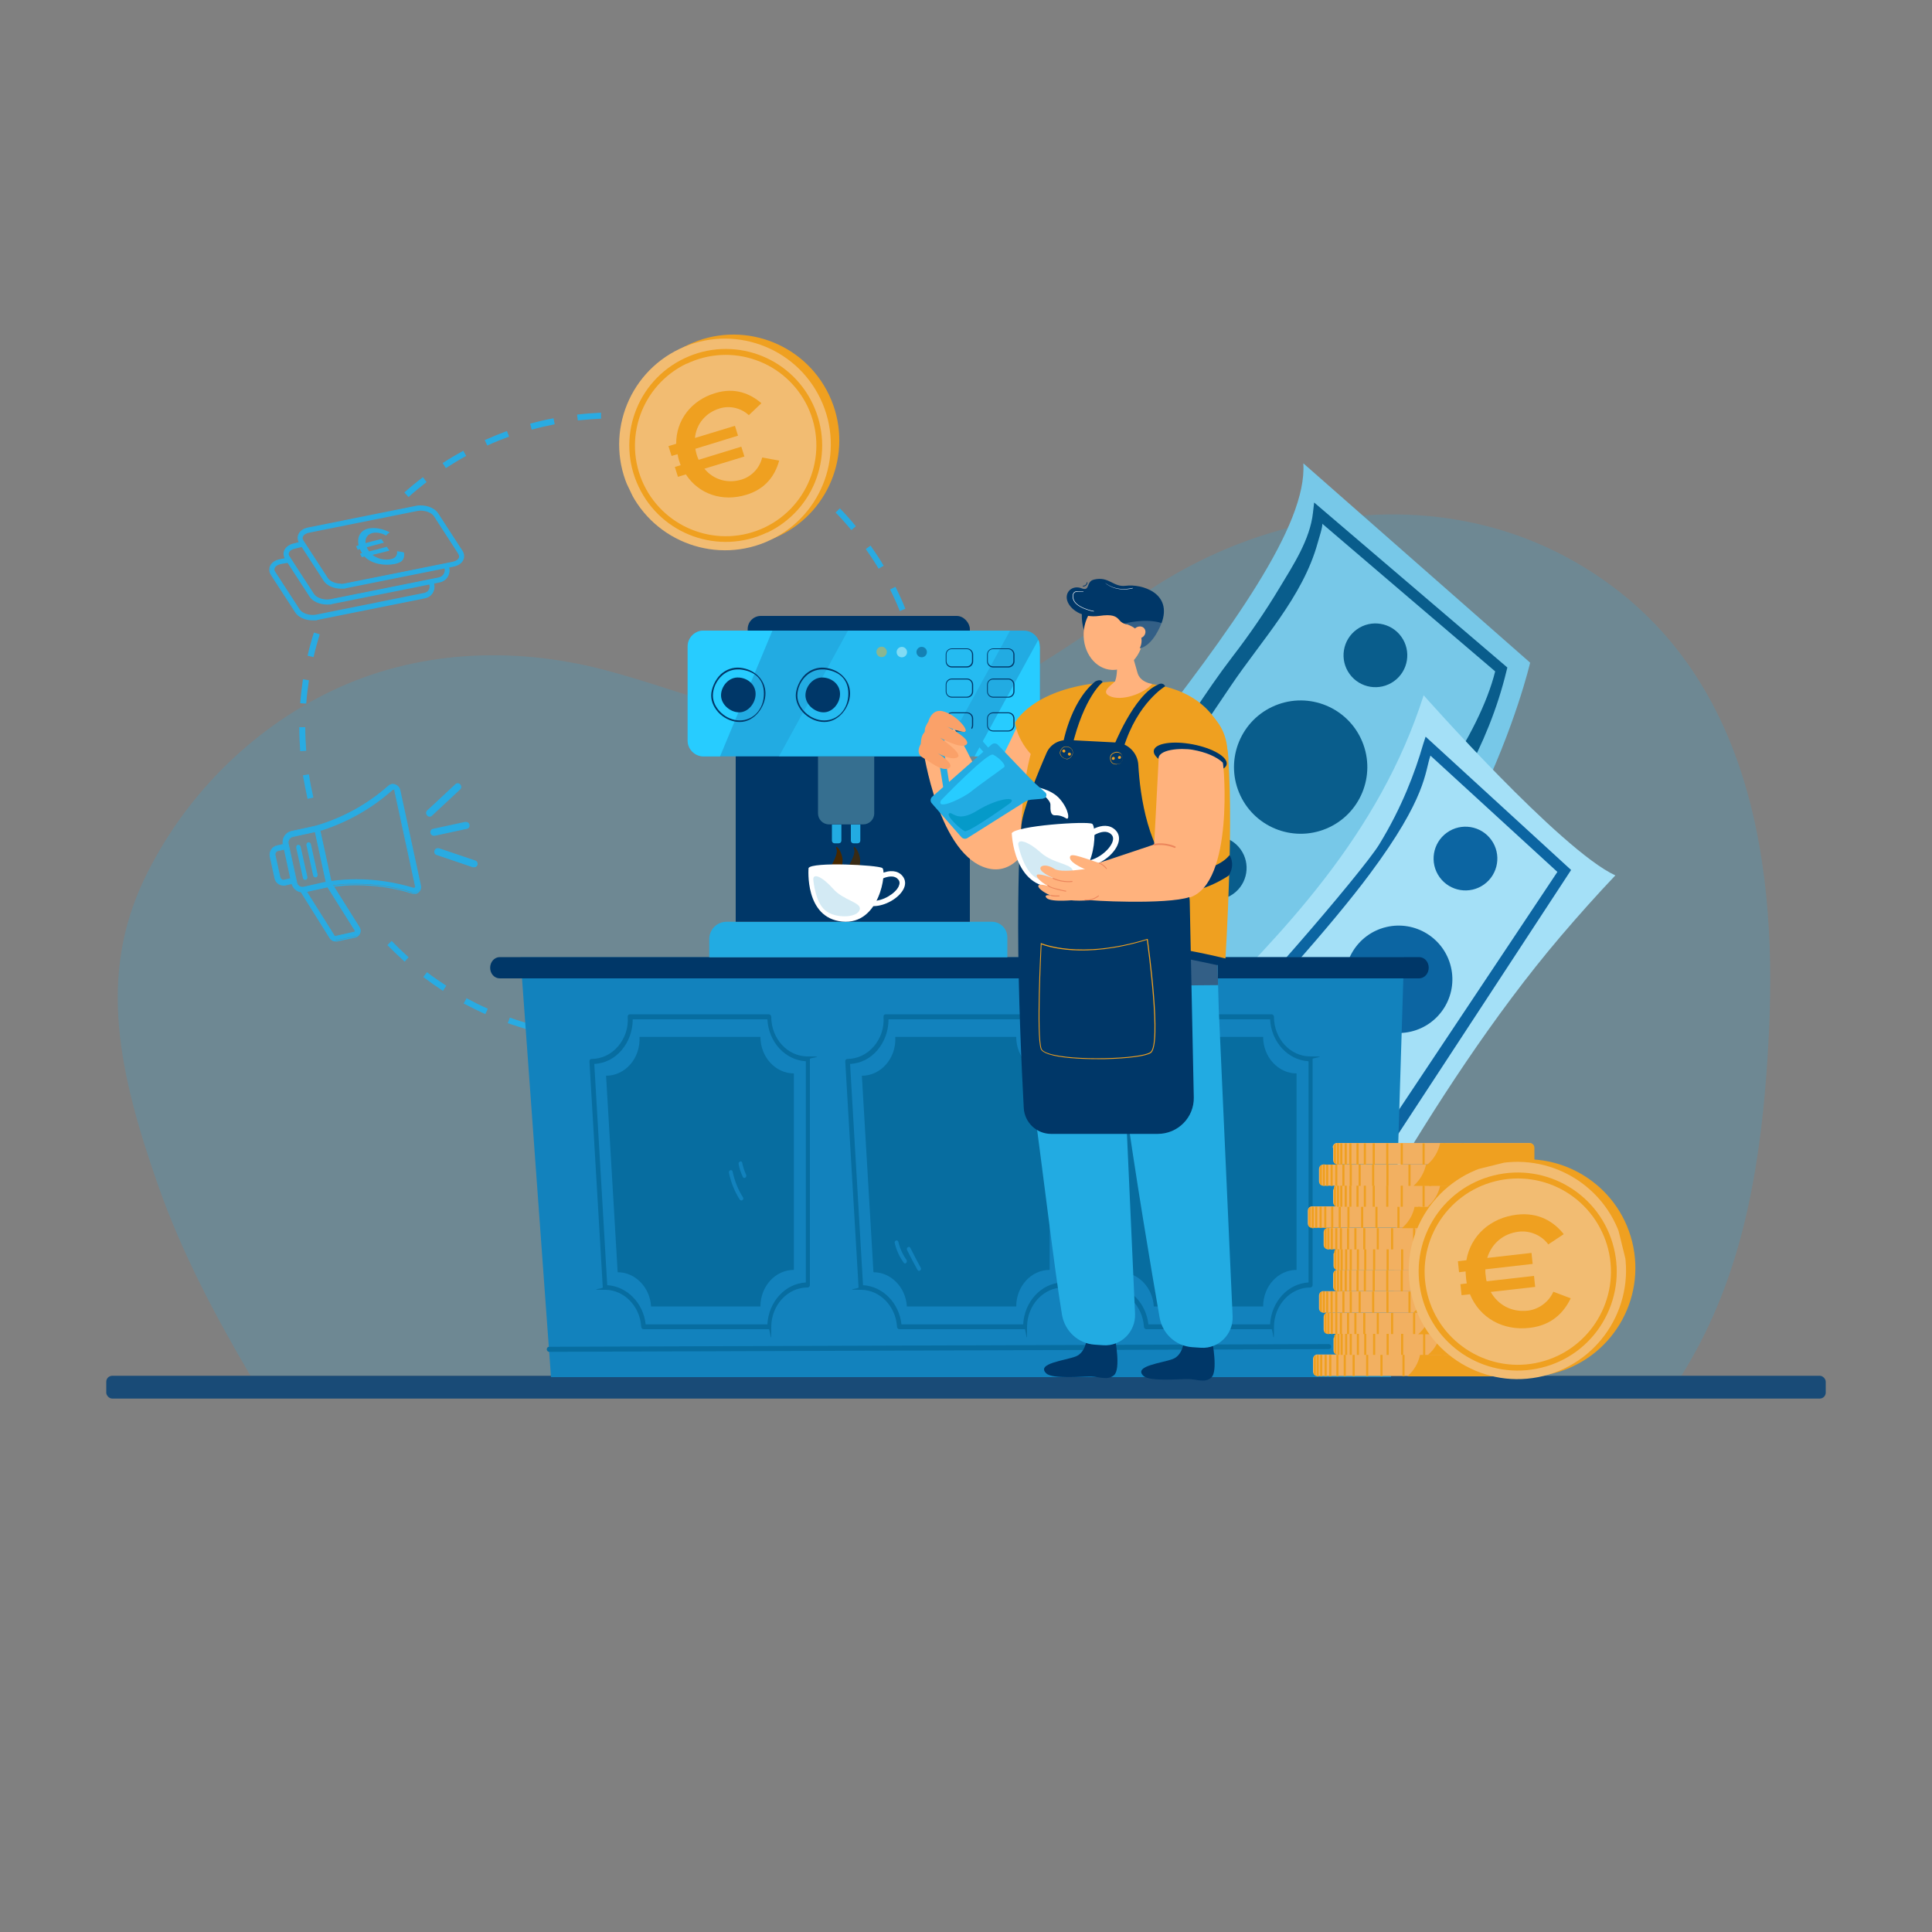<?xml version="1.0" encoding="UTF-8"?>
<svg xmlns="http://www.w3.org/2000/svg" xmlns:xlink="http://www.w3.org/1999/xlink" version="1.1" viewBox="0 0 1000 1000">
  <rect x="0" y="0" width="1000" height="1000" fill="#808080" stroke="none"/>
  <defs>
    <style>
      .cls-1 {
        fill: none;
      }

      .cls-2 {
        fill: #ffb27d;
      }

      .cls-3 {
        fill: #0c65a2;
      }

      .cls-4 {
        fill: url(#linear-gradient-2);
      }

      .cls-5 {
        fill: #003768;
      }

      .cls-6 {
        fill: #ec865c;
      }

      .cls-7 {
        fill: #194b77;
      }

      .cls-8 {
        fill: url(#linear-gradient);
      }

      .cls-9 {
        fill: #6e456f;
      }

      .cls-10 {
        fill: #472800;
      }

      .cls-11 {
        fill: #faa169;
      }

      .cls-12 {
        fill: #076da0;
      }

      .cls-13 {
        clip-path: url(#clippath-1);
      }

      .cls-14 {
        clip-path: url(#clippath-3);
      }

      .cls-15 {
        clip-path: url(#clippath-2);
      }

      .cls-16 {
        fill: #335f86;
      }

      .cls-17 {
        fill: #366f90;
      }

      .cls-18 {
        fill: #f2b061;
      }

      .cls-19 {
        fill: #fff;
      }

      .cls-20 {
        fill: #77c8e8;
      }

      .cls-21, .cls-22 {
        fill: #29abe2;
      }

      .cls-23 {
        opacity: .8;
      }

      .cls-24 {
        opacity: .5;
      }

      .cls-25 {
        opacity: .3;
      }

      .cls-26 {
        fill: #1282bd;
      }

      .cls-22 {
        opacity: .2;
      }

      .cls-27 {
        fill: #a4e0f7;
      }

      .cls-28 {
        fill: #22abe2;
      }

      .cls-29 {
        fill: #6bbada;
      }

      .cls-30 {
        fill: #27ccff;
      }

      .cls-31 {
        fill: #095d8c;
      }

      .cls-32 {
        fill: #daebe8;
      }

      .cls-33 {
        fill: #059ac9;
      }

      .cls-34 {
        clip-path: url(#clippath);
      }

      .cls-35 {
        fill: #efa020;
      }
    </style>
    <clipPath id="clippath">
      <path class="cls-1" d="M730.8,671.1c7.5,30.2,38,48.5,68.1,41.1,30.2-7.5,48.5-38,41.1-68.1-7.5-30.2-38-48.5-68.1-41.1h0c-30.2,7.5-48.5,38-41.1,68.1"/>
    </clipPath>
    <linearGradient id="linear-gradient" x1="-2758.7" y1="-108.7" x2="-2758.7" y2="-108.7" gradientTransform="translate(319556.6 -11920) scale(115.7 -115.7)" gradientUnits="userSpaceOnUse">
      <stop offset="0" stop-color="#edaa58"/>
      <stop offset="1" stop-color="#f7ce8c"/>
    </linearGradient>
    <clipPath id="clippath-1">
      <rect class="cls-1" x="732" y="604.2" width="107.3" height="109.3" transform="translate(-135.6 208.6) rotate(-13.9)"/>
    </clipPath>
    <clipPath id="clippath-2">
      <path class="cls-1" d="M325.8,253.6c13,27.3,45.7,38.9,73,25.9,27.3-13,38.9-45.7,25.9-73-13-27.3-45.7-38.9-73-25.9h0c-27.3,13-38.9,45.7-25.9,73"/>
    </clipPath>
    <linearGradient id="linear-gradient-2" x1="-2757.3" y1="-98.4" x2="-2757.3" y2="-98.4" gradientTransform="translate(319000.1 -11148.6) scale(115.7 -115.7)" xlink:href="#linear-gradient"/>
    <clipPath id="clippath-3">
      <rect class="cls-1" x="323.5" y="177.9" width="104.5" height="106.4" transform="translate(-62.9 184.2) rotate(-25.5)"/>
    </clipPath>
  </defs>
  <!-- Generator: Adobe Illustrator 28.7.1, SVG Export Plug-In . SVG Version: 1.2.0 Build 142)  -->
  <g>
    <g id="Layer_1">
      <g>
        <path class="cls-22" d="M870.3,712.1c29.2-47,41.8-100.9,45.4-179.9,4.1-90.8-12.2-187.8-96.1-238.8-72-43.8-162.4-31.6-229.5,15.3-43.7,30.5-90.4,65.8-145.8,67.9-46,1.7-88.7-18.8-132.4-30.1-46.5-12-96.1-9.9-139.8,10.9-42.5,20.2-77.5,55.7-97.7,98.2-23.4,49.5-13.3,99.1,7.6,158.4,12.3,34.8,29.1,66.5,47.6,98h740.8Z"/>
        <rect class="cls-7" x="55" y="712.1" width="890" height="11.8" rx="3.1" ry="3.1"/>
      </g>
      <path class="cls-21" d="M317.7,539c-2,0-4.1,0-6.1-.1v-3.1c4.2.2,8.3.1,12.3,0v3.1c-2,0-4.1.1-6.2.1ZM299.2,538c-4.1-.5-8.3-1.1-12.3-1.9l.6-3.1c4,.8,8,1.4,12.1,1.8l-.4,3.1ZM336.5,537.9l-.4-3.1c4-.5,8.1-1.1,12.1-1.9l.6,3.1c-4.1.8-8.2,1.4-12.3,1.9ZM274.7,533.3c-4-1.1-8-2.4-11.9-3.7l1.1-2.9c3.8,1.4,7.8,2.6,11.7,3.7l-.8,3ZM360.9,533.2l-.8-3c3.9-1.1,7.8-2.3,11.7-3.7l1.1,2.9c-3.9,1.4-7.9,2.7-11.9,3.8ZM251.2,524.9c-3.8-1.7-7.5-3.6-11.2-5.5l1.5-2.7c3.6,1.9,7.3,3.8,11,5.4l-1.3,2.8ZM384.4,524.8l-1.3-2.8c3.7-1.7,7.4-3.5,10.9-5.4l1.5,2.7c-3.6,2-7.4,3.8-11.2,5.5ZM229.3,512.9c-3.5-2.3-6.9-4.7-10.2-7.2l1.9-2.5c3.2,2.5,6.6,4.8,10,7l-1.7,2.6ZM406.2,512.9l-1.7-2.6c3.4-2.2,6.8-4.6,10-7l1.9,2.5c-3.3,2.5-6.7,4.9-10.2,7.2ZM209.5,497.8c-3.1-2.8-6.1-5.7-9-8.6l2.2-2.2c2.8,2.9,5.8,5.8,8.8,8.5l-2.1,2.3ZM426,497.8l-2.1-2.3c3-2.7,6-5.6,8.8-8.5l2.2,2.2c-2.9,3-5.9,5.9-9,8.6ZM443.3,479.8l-2.4-2c2.6-3.1,5.1-6.4,7.4-9.7l2.5,1.8c-2.4,3.4-4.9,6.7-7.6,9.9ZM457.7,459.4l-2.7-1.6c2.1-3.5,4.1-7.1,5.9-10.7l2.8,1.4c-1.8,3.7-3.8,7.4-6,11ZM468.7,437.1l-2.9-1.2c1.5-3.8,2.9-7.6,4.1-11.5l3,.9c-1.2,4-2.7,7.9-4.2,11.7ZM159.2,413.5c-.9-4-1.7-8.1-2.4-12.2l3.1-.5c.6,4,1.4,8.1,2.3,12l-3,.7ZM476.2,413.3l-3-.7c.9-3.9,1.7-8,2.3-12l3.1.5c-.6,4.1-1.4,8.2-2.4,12.2ZM155.4,388.9c-.3-4.1-.5-8.3-.5-12.5h3.1c0,4.1.2,8.2.5,12.2l-3.1.2ZM480,388.7l-3.1-.2c.3-4,.5-8.2.5-12.2v-.4h3.1v.4c0,4.1-.2,8.3-.5,12.5ZM158.5,364.2l-3.1-.2c.3-4.1.8-8.3,1.4-12.4l3.1.5c-.6,4-1.1,8.1-1.4,12.1ZM476.9,363.7c-.3-4-.8-8.1-1.4-12.1l3.1-.5c.6,4.1,1.1,8.3,1.4,12.4l-3.1.2ZM162.2,340.1l-3-.7c.9-4,2-8.1,3.3-12l3,.9c-1.2,3.9-2.3,7.8-3.2,11.8ZM473.1,339.5c-.9-4-2-7.9-3.3-11.8l3-.9c1.3,3.9,2.4,8,3.3,12l-3,.7ZM465.7,316.2c-1.5-3.8-3.2-7.5-5-11.1l2.8-1.4c1.8,3.7,3.6,7.5,5.1,11.4l-2.9,1.2ZM454.8,294.4c-2.1-3.5-4.3-6.9-6.7-10.2l2.5-1.8c2.4,3.4,4.7,6.9,6.8,10.4l-2.7,1.6ZM440.7,274.4c-2.6-3.1-5.3-6.2-8.2-9.1l2.2-2.2c2.9,3,5.7,6.1,8.3,9.3l-2.4,2ZM211.4,257.2l-2.1-2.3c3.1-2.8,6.3-5.4,9.6-7.9l1.9,2.5c-3.2,2.5-6.4,5.1-9.4,7.8ZM423.7,256.9c-3-2.7-6.2-5.3-9.4-7.8l1.9-2.5c3.3,2.5,6.5,5.2,9.6,7.9l-2.1,2.3ZM230.8,242.3l-1.7-2.6c3.5-2.3,7.1-4.4,10.7-6.4l1.5,2.7c-3.6,1.9-7.1,4.1-10.5,6.3ZM404.3,242.1c-3.4-2.2-7-4.3-10.5-6.2l1.5-2.7c3.6,2,7.2,4.1,10.7,6.4l-1.7,2.6ZM252.2,230.6l-1.3-2.8c3.8-1.7,7.7-3.3,11.5-4.7l1.1,2.9c-3.8,1.4-7.6,2.9-11.3,4.6ZM382.8,230.4c-3.7-1.7-7.5-3.2-11.4-4.6l1-2.9c3.9,1.4,7.8,3,11.6,4.6l-1.3,2.8ZM275.2,222.3l-.8-3c4-1.1,8.1-2.1,12.1-2.8l.6,3.1c-4,.8-8,1.7-11.9,2.8ZM359.8,222.2c-3.9-1.1-7.9-2-11.9-2.8l.6-3.1c4.1.8,8.2,1.7,12.1,2.8l-.8,3ZM299.1,217.7l-.4-3.1c4.1-.5,8.3-.8,12.4-1v3.1c-3.9.2-8,.5-12.1.9ZM335.8,217.6c-4-.5-8.1-.8-12.2-.9v-3.1c4.3.1,8.4.5,12.5.9l-.3,3.1Z"/>
      <g>
        <g>
          <path class="cls-20" d="M674.7,239.9l117.3,103.1s-30.5,131.3-129,194.9c0,0-77.2,16.1-100.1-22.6-17.6-29.7,15.7-114.1,25.4-126.6,49.6-63.5,88.3-116.9,86.3-148.8Z"/>
          <path class="cls-20" d="M777.1,346.5l-94.8-80.9s-6.5,37.8-29.2,65.2l35.3,149.5s69.6-54.4,88.7-133.8Z"/>
          <path class="cls-31" d="M561.7,451c12.1-17.6,24.3-35.2,36.4-52.8,13.3-19.3,25.6-39.8,39.9-58.4,8.7-11.3,16.8-23.1,24.2-35.4,7.1-11.8,15.9-25.1,17.4-39.1l.6-5.2,100,85.4-.4,1.6c-19.1,79.4-84.3,132.7-84.9,133.2l-51.3,51.8s-81.8-81.2-81.8-81.2ZM684.3,270.9c.8.7-2.1,9.2-2.3,10.2-7.7,27.9-29.2,50.5-45,74-14,20.8-28,41.5-42.7,61.8s-7.5,10.2-11.4,15.2c-1.1,1.5-9.9,14.4-11.2,14,0,0,67.4,78.9,67.4,78.9,13.3-11.9,118.3-111.2,134.8-177.5,0,0-89.7-76.5-89.7-76.6Z"/>
          <circle class="cls-31" cx="673.2" cy="397.1" r="34.5" transform="translate(-100.7 287.8) rotate(-22.5)"/>
          <circle class="cls-31" cx="712" cy="339.4" r="16.5" transform="translate(-64.1 480.4) rotate(-35.8)"/>
          <circle class="cls-31" cx="628.8" cy="449.5" r="16.5" transform="translate(-144.2 452.5) rotate(-35.8)"/>
        </g>
        <g>
          <path class="cls-27" d="M736.9,359.9s70.9,80.2,99.2,93.2c-9.4,9.9-18.8,20.4-28.1,31.3-35.3,41.4-66.5,90.3-89.4,129.1-11.5-48.9-139.1-45.8-99.5-85.6,44.6-44.9,94.7-95.6,117.8-168.1Z"/>
          <path class="cls-3" d="M614.3,549.9c25.9-22.9,91.1-99,99.5-112.7,11.9-19.4,18.7-37.7,22.8-51.9l1.3-4,75.3,69-96.4,147.2-102.5-47.6ZM740.4,391.1c-3,8.5-1.7,21.4-31.5,61.4-18.5,24.9-57.4,69.3-91.4,102.1l97,34.2,91.6-137.5-65.6-60.1Z"/>
          <circle class="cls-3" cx="758.5" cy="444.7" r="16.5" transform="translate(-116.8 527.4) rotate(-35.8)"/>
          <circle class="cls-3" cx="723.8" cy="507.1" r="27.8" transform="translate(-97.1 179.9) rotate(-13.3)"/>
        </g>
      </g>
      <g>
        <polygon class="cls-26" points="720 712.8 285.2 712.8 269.4 495.5 726.7 495.5 720 712.8"/>
        <path class="cls-5" d="M734.5,506.4h-475.8c-2.8,0-5-2.4-5-5.5h0c0-3,2.2-5.5,5-5.5h475.8c2.8,0,5,2.4,5,5.5h0c0,3-2.2,5.5-5,5.5Z"/>
        <g>
          <rect class="cls-5" x="387" y="318.8" width="115" height="14.3" rx="6.8" ry="6.8"/>
          <path class="cls-28" d="M376.2,477.1h137.1c4.5,0,8.1,3.6,8.1,8.1v10.3h-154.3v-9.4c0-5,4-9,9-9Z"/>
          <rect class="cls-5" x="380.8" y="346.1" width="121.2" height="131"/>
          <path class="cls-28" d="M538.2,334.6v48.7c0,4.5-3.7,8.2-8.2,8.2h-165.8c-4.5,0-8.2-3.7-8.2-8.2v-48.7c0-4.5,3.7-8.2,8.2-8.2h165.8c3.3,0,6.2,2,7.5,4.8.5,1,.7,2.2.7,3.4Z"/>
          <path class="cls-17" d="M423.3,391.5h29.2v29.5c0,3.2-2.6,5.7-5.7,5.7h-17.7c-3.2,0-5.7-2.6-5.7-5.7v-29.5h0Z"/>
          <path class="cls-28" d="M430.5,426.8h5v8.3c0,.8-.6,1.4-1.4,1.4h-2.1c-.8,0-1.4-.6-1.4-1.4v-8.3h0Z"/>
          <path class="cls-28" d="M440.3,426.8h5v8.3c0,.8-.6,1.4-1.4,1.4h-2.1c-.8,0-1.4-.6-1.4-1.4v-8.3h0Z"/>
          <g>
            <circle class="cls-35" cx="456.3" cy="337.4" r="2.7" transform="translate(-104.9 421.5) rotate(-45)"/>
            <circle class="cls-32" cx="466.6" cy="337.4" r="2.7" transform="translate(31.1 714) rotate(-76.7)"/>
            <circle class="cls-5" cx="476.9" cy="337.4" r="2.7" transform="translate(39 724) rotate(-76.7)"/>
          </g>
          <g>
            <path class="cls-28" d="M524,412.6c-.5,0-1-.3-1.3-.7l-6.5-11.2h-12.8c-.8,0-1.5-.7-1.5-1.5s.7-1.5,1.5-1.5h13.6c.5,0,1,.3,1.3.7l6.9,12c.4.7.2,1.6-.5,2-.2.1-.5.2-.7.2Z"/>
            <g>
              <path class="cls-5" d="M534.5,445.7l-15.9-38.9,5.8-3.2,22.7,36.5s.2,7.5-12.6,5.6Z"/>
              <path class="cls-9" d="M545.3,439.6c.1-.3-9-15.4-10.4-14.8-1.4.6,4,15.2,6,16.1,2,.9,3.8,0,4.4-1.4Z"/>
            </g>
          </g>
          <path class="cls-10" d="M428.5,451c.3-.6,5.6-8.4,4.5-11.4-1.1-3,2.2-.3,3,4.5.7,4.8-1.9,6.9-1.9,6.9h-5.6Z"/>
          <g class="cls-23">
            <path class="cls-10" d="M437.6,451c.3-.6,5.6-8.4,4.5-11.4-1.1-3,2.2-.3,3,4.5.7,4.8-1.9,6.9-1.9,6.9h-5.6Z"/>
          </g>
          <g>
            <path class="cls-19" d="M418.5,449.4s-2.2,25.7,17.4,27.6,23.1-26.1,20.8-27.7-36.4-3.3-38.2,0Z"/>
            <path class="cls-19" d="M452,469c-.1,0-.2,0-.3,0-.8,0-1.4-.6-1.3-1.4,0-.8.6-1.4,1.4-1.3,5.4.1,11.6-3.9,13.3-7.4.7-1.5.7-2.7-.2-3.7-3.3-4.1-11.5,1.3-11.5,1.3-.6.4-1.5.3-1.9-.4-.4-.6-.3-1.5.4-1.9.1,0,2.5-1.7,5.5-2.6,5.4-1.7,8.3,0,9.8,1.9,1.5,1.9,1.7,4.2.5,6.6-2.4,4.8-9.6,8.9-15.5,8.9Z"/>
            <g class="cls-25">
              <path class="cls-29" d="M421,455.7s.9,11,6,15.4c5,4.4,16.4,4.1,17.9,0,1.6-4.1-8.3-4.8-13.8-11.2-5.6-6.3-10.7-8.4-10.1-4.2Z"/>
            </g>
          </g>
          <path class="cls-30" d="M399.8,326.4l-27.1,65.1h-8.6c-4.5,0-8.2-3.7-8.2-8.2v-48.7c0-4.5,3.7-8.2,8.2-8.2h35.7Z"/>
          <g class="cls-24">
            <polygon class="cls-30" points="522.8 326.4 487.1 391.5 403.2 391.5 438.9 326.4 522.8 326.4"/>
          </g>
          <path class="cls-30" d="M538.2,334.6v48.7c0,4.5-3.7,8.2-8.2,8.2h-25.6l33-60.3c.5,1,.7,2.2.7,3.4Z"/>
          <g>
            <path class="cls-5" d="M382.8,373.7c-3.6,0-7.2-1.5-10.1-4.1-2.9-2.7-4.6-6.2-4.6-9.6s1.9-8.1,5-11c2.8-2.5,6.2-3.7,9.8-3.4,7.7.7,13.3,6.3,13.3,13.3s-5.7,14.8-13.3,14.8ZM381.8,346.5c-2.9,0-5.8,1.1-8.1,3.2-2.9,2.6-4.7,6.6-4.7,10.3,0,6.6,6.7,12.9,13.9,12.9s12.5-6,12.5-13.9-5.3-11.8-12.5-12.5c-.4,0-.7,0-1.1,0Z"/>
            <path class="cls-5" d="M373.2,359.9c0-4.7,4.1-9.7,9.4-9.2,4.7.4,8.5,3.8,8.5,8.5s-3.8,9.5-8.5,9.5-9.4-4.1-9.4-8.8Z"/>
          </g>
          <g>
            <path class="cls-5" d="M426.6,373.7c-3.6,0-7.2-1.5-10.1-4.1-2.9-2.7-4.6-6.2-4.6-9.6s1.9-8.1,5-11c2.8-2.5,6.2-3.7,9.8-3.4,7.7.7,13.3,6.3,13.3,13.3s-5.7,14.8-13.3,14.8ZM425.5,346.5c-2.9,0-5.8,1.1-8.1,3.2-2.9,2.6-4.7,6.6-4.7,10.3,0,6.6,6.7,12.9,13.9,12.9s12.5-6,12.5-13.9-5.3-11.8-12.5-12.5c-.4,0-.7,0-1.1,0Z"/>
            <path class="cls-5" d="M416.9,359.9c0-4.7,4.1-9.7,9.4-9.2,4.7.4,8.5,3.8,8.5,8.5s-3.8,9.5-8.5,9.5-9.4-4.1-9.4-8.8Z"/>
          </g>
          <g>
            <g>
              <path class="cls-5" d="M500.5,345.5h-7.8c-1.8,0-3.2-1.4-3.2-3.2v-3.5c0-1.8,1.4-3.2,3.2-3.2h7.8c1.8,0,3.2,1.5,3.2,3.2v3.5c0,1.8-1.4,3.2-3.2,3.2ZM492.6,336c-1.5,0-2.7,1.2-2.7,2.7v3.5c0,1.5,1.2,2.7,2.7,2.7h7.8c1.5,0,2.7-1.2,2.7-2.7v-3.5c0-1.5-1.2-2.7-2.7-2.7h-7.8Z"/>
              <path class="cls-5" d="M521.9,345.5h-7.8c-1.8,0-3.2-1.4-3.2-3.2v-3.5c0-1.8,1.5-3.2,3.2-3.2h7.8c1.8,0,3.2,1.5,3.2,3.2v3.5c0,1.8-1.4,3.2-3.2,3.2ZM514,336c-1.5,0-2.7,1.2-2.7,2.7v3.5c0,1.5,1.2,2.7,2.7,2.7h7.8c1.5,0,2.7-1.2,2.7-2.7v-3.5c0-1.5-1.2-2.7-2.7-2.7h-7.8Z"/>
            </g>
            <g>
              <path class="cls-5" d="M500.5,361.1h-7.8c-1.8,0-3.2-1.5-3.2-3.2v-3.5c0-1.8,1.4-3.2,3.2-3.2h7.8c1.8,0,3.2,1.5,3.2,3.2v3.5c0,1.8-1.4,3.2-3.2,3.2ZM492.6,351.7c-1.5,0-2.7,1.2-2.7,2.7v3.5c0,1.5,1.2,2.7,2.7,2.7h7.8c1.5,0,2.7-1.2,2.7-2.7v-3.5c0-1.5-1.2-2.7-2.7-2.7h-7.8Z"/>
              <path class="cls-5" d="M521.9,361.1h-7.8c-1.8,0-3.2-1.5-3.2-3.2v-3.5c0-1.8,1.5-3.2,3.2-3.2h7.8c1.8,0,3.2,1.5,3.2,3.2v3.5c0,1.8-1.4,3.2-3.2,3.2ZM514,351.7c-1.5,0-2.7,1.2-2.7,2.7v3.5c0,1.5,1.2,2.7,2.7,2.7h7.8c1.5,0,2.7-1.2,2.7-2.7v-3.5c0-1.5-1.2-2.7-2.7-2.7h-7.8Z"/>
            </g>
            <g>
              <path class="cls-5" d="M500.5,378.6h-7.8c-1.8,0-3.2-1.4-3.2-3.2v-3.5c0-1.8,1.4-3.2,3.2-3.2h7.8c1.8,0,3.2,1.4,3.2,3.2v3.5c0,1.8-1.4,3.2-3.2,3.2ZM492.6,369.2c-1.5,0-2.7,1.2-2.7,2.7v3.5c0,1.5,1.2,2.7,2.7,2.7h7.8c1.5,0,2.7-1.2,2.7-2.7v-3.5c0-1.5-1.2-2.7-2.7-2.7h-7.8Z"/>
              <path class="cls-5" d="M521.9,378.6h-7.8c-1.8,0-3.2-1.4-3.2-3.2v-3.5c0-1.8,1.5-3.2,3.2-3.2h7.8c1.8,0,3.2,1.4,3.2,3.2v3.5c0,1.8-1.4,3.2-3.2,3.2ZM514,369.2c-1.5,0-2.7,1.2-2.7,2.7v3.5c0,1.5,1.2,2.7,2.7,2.7h7.8c1.5,0,2.7-1.2,2.7-2.7v-3.5c0-1.5-1.2-2.7-2.7-2.7h-7.8Z"/>
            </g>
          </g>
        </g>
        <path class="cls-12" d="M393.6,676.2h-56.6c-.6-9.9-8.2-17.7-17.3-17.7l-6-101.7c10,0,17.9-9.2,17.3-20.1h62.6c0,10.4,7.8,18.9,17.3,18.9v101.7c-9.6,0-17.3,8.5-17.3,18.9Z"/>
        <path class="cls-12" d="M398.3,688h-65.2c-.6,0-1.1-.5-1.2-1.2-.6-10.7-8.9-19.2-18.7-19.2s-1.1-.5-1.2-1.2l-6.9-117c0-.3,0-.7.3-.9.2-.3.5-.4.8-.4,5.2,0,10.1-2.3,13.7-6.5,3.6-4.2,5.4-9.6,5-15.3,0-.3,0-.7.3-.9.2-.3.5-.4.8-.4h72c.6,0,1.2.6,1.2,1.3,0,11.3,8.4,20.5,18.8,20.5s1.2.6,1.2,1.3v117c0,.7-.5,1.3-1.2,1.3-10.4,0-18.8,9.2-18.8,20.5s-.5,1.3-1.2,1.3ZM334.2,685.5h63c.6-11.7,9.2-21.1,19.9-21.7v-114.5c-10.7-.6-19.3-10-19.9-21.7h-69.7c0,5.9-2,11.5-5.7,15.9-3.7,4.4-8.7,6.9-14.2,7.2l6.7,114.5c10.2.6,18.7,9.2,19.9,20.3Z"/>
        <path class="cls-26" d="M578.9,572.3c1,4.2,2.4,8.2,4.2,12,.6,1.2,2.2.1,1.7-1.1-1.8-3.7-3.1-7.5-4.1-11.5-.3-1.3-2.2-.8-1.9.6h0Z"/>
        <path class="cls-26" d="M588.4,576.5c1.5,4.9,3.3,9.7,5.2,14.5.5,1.2,2.2.2,1.7-1.1-1.9-4.6-3.6-9.2-5.1-14-.4-1.3-2.3-.7-1.9.6h0Z"/>
        <path class="cls-12" d="M526,676.2h-56.6c-.6-9.9-8.2-17.7-17.3-17.7l-6-101.7c10,0,17.9-9.2,17.3-20.1h62.6c0,10.4,7.8,18.9,17.3,18.9v101.7c-9.6,0-17.3,8.5-17.3,18.9Z"/>
        <path class="cls-12" d="M530.7,688h-65.2c-.6,0-1.1-.5-1.2-1.2-.6-10.7-8.9-19.2-18.7-19.2s-1.1-.5-1.2-1.2l-6.9-117c0-.3,0-.7.3-.9.2-.3.5-.4.8-.4,5.2,0,10.1-2.3,13.7-6.5,3.6-4.2,5.4-9.6,5-15.3,0-.3,0-.7.3-.9.2-.3.5-.4.8-.4h72c.6,0,1.2.6,1.2,1.3,0,11.3,8.4,20.5,18.8,20.5s1.2.6,1.2,1.3v117c0,.7-.5,1.3-1.2,1.3-10.4,0-18.8,9.2-18.8,20.5s-.5,1.3-1.2,1.3ZM466.6,685.5h63c.6-11.7,9.2-21.1,19.9-21.7v-114.5c-10.7-.6-19.3-10-19.9-21.7h-69.7c0,5.9-2,11.5-5.7,15.9-3.7,4.4-8.7,6.9-14.2,7.2l6.7,114.5c10.2.6,18.7,9.2,19.9,20.3Z"/>
        <path class="cls-12" d="M653.8,676.2h-56.6c-.6-9.9-8.2-17.7-17.3-17.7l-6-101.7c10,0,17.9-9.2,17.3-20.1h62.6c0,10.4,7.8,18.9,17.3,18.9v101.7c-9.6,0-17.3,8.5-17.3,18.9Z"/>
        <path class="cls-12" d="M658.5,688h-65.2c-.6,0-1.1-.5-1.2-1.2-.6-10.7-8.9-19.2-18.7-19.2s-1.1-.5-1.2-1.2l-6.9-117c0-.3,0-.7.3-.9.2-.3.5-.4.8-.4,5.2,0,10.1-2.3,13.7-6.5,3.6-4.2,5.4-9.6,5-15.3,0-.3,0-.7.3-.9.2-.3.5-.4.8-.4h72c.6,0,1.2.6,1.2,1.3,0,11.3,8.4,20.5,18.8,20.5s1.2.6,1.2,1.3v117c0,.7-.5,1.3-1.2,1.3-10.4,0-18.8,9.2-18.8,20.5s-.5,1.3-1.2,1.3ZM594.4,685.5h63c.6-11.7,9.2-21.1,19.9-21.7v-114.5c-10.7-.6-19.3-10-19.9-21.7h-69.7c0,5.9-2,11.5-5.7,15.9-3.7,4.4-8.7,6.9-14.2,7.2l6.7,114.5c10.2.6,18.7,9.2,19.9,20.3Z"/>
        <path class="cls-12" d="M284.2,699.7c-.6,0-1.2-.6-1.2-1.3,0-.7.5-1.3,1.2-1.3l403.6-1.4h0c.6,0,1.2.6,1.2,1.3,0,.7-.5,1.3-1.2,1.3l-403.6,1.4h0Z"/>
        <g>
          <path class="cls-2" d="M477.8,387.7s8,56.2,34.1,61.9c26.1,5.7,33.3-53.4,33.3-53.4l-17.3-23.4s-15.4,34.8-18.6,32c-3.2-2.9-15.3-32.2-18.9-30.1-3.6,2.1-12.6,13.1-12.6,13.1Z"/>
          <path class="cls-5" d="M562.6,692.2s-.4,7.8-5.8,9.9c-5.4,2.1-20.8,3.6-15.2,8.8,3.2,3,18.9,1.5,23.2,1.6,4.4.1,8.5,2.1,11.8-.7,3.7-3.1.5-19.2.5-19.2,0,0-3.8,1.9-7.3,1.7-4.9-.3-7.3-2.1-7.3-2.1Z"/>
          <path class="cls-28" d="M532.8,550.3c.3,2.1.1,5.5.4,7.7,6.8,49,12.5,98.9,16.5,122.6,1.5,8.5,8.4,14.8,16.9,15.4l4.5.3c9.1.6,16.8-7,16.4-16.3l-7.2-159.7-1.4-52.5s-54.7,18.9-46.2,82.5Z"/>
          <path class="cls-5" d="M612.9,693.5s-.4,7.8-5.8,9.9c-5.4,2.1-20.8,3.6-15.2,8.8,3.2,3,18.9,1.5,23.2,1.6,4.4.1,8.5,2.1,11.8-.7,3.7-3.1.5-19.2.5-19.2,0,0-3.8,1.9-7.3,1.7-4.9-.3-7.3-2.1-7.3-2.1Z"/>
          <path class="cls-28" d="M573.4,456.9s-2,35.2,7.5,103c6.8,49,15.2,98.4,19.3,122,1.5,8.5,8.4,14.8,16.9,15.4l4.5.3c9.1.6,16.8-7,16.4-16.3l-7.2-159.7-1.4-52.5-56-12.3Z"/>
          <path class="cls-5" d="M634.2,497.1c-.2,4.2-26.2,5.2-58.1,3.4-32-1.8-42.5-6.7-42.3-10.9s11.1-6.3,43.1-4.4c32,1.8,57.5,7.7,57.3,12Z"/>
          <path class="cls-35" d="M635.1,386.2c-.6-4.8-2.4-9.3-5.4-13.1-6.2-7.9-19.8-19.3-46.9-20.2-60.2-1.9-54.2,62.4-54.9,131.5,0,0,50.5-1.8,106.4,11.7,0,0,4.8-76.6.8-109.9Z"/>
          <path class="cls-35" d="M635.8,393.3l-18.3-5.1s-63.1,18-76.3,8.8c-14.8-10.2-15.8-23-15.8-23,0,0,8.4-16.6,42.8-20.5,2.7-.3,5.5-.6,8.4-.7,4.9-.2,9.7.3,14.5.7,45.6,3.5,44.7,39.9,44.7,39.9Z"/>
          <path class="cls-2" d="M588.7,348l-2.9-10.2-.8-3-4.9-17.4-1.2,17.2s-.7,7.7-.7,10.3c0,5.8-1.1,7.8-1.1,7.8-2.1,2.2-7.5,5.3-2.7,7.6,6,2.8,17.5-1.1,22-6.3,0,0-6.4-.7-7.7-6Z"/>
          <path class="cls-16" d="M532.2,491.5s26.5-7.8,98,8.1l.3,10.3-97.4.8-.9-19.1Z"/>
          <g>
            <path class="cls-5" d="M560.1,316.5s-.7,4.3.9,9.4c1.6,5.1,5.7-8.3,5.7-8.3l-6.6-1.1Z"/>
            <ellipse class="cls-2" cx="575.9" cy="327.9" rx="18.5" ry="15.5" transform="translate(222.7 888.7) rotate(-87.4)"/>
            <path class="cls-5" d="M591.3,323.1h-7.5c-1.7,0-3.2-.7-4.3-2-1.8-2.2-3.7-3.3-10.6-2.3-8.8,1.2-15.1-3.4-16.5-7.9-1.4-4.6,2.8-8.2,7.4-6.4,4.6,1.8,2.2-3.5,6.4-4.5,7.8-1.9,9.9,4,16.4,3.2,8.5-1.1,24.4,3.8,18.6,19.4l-9.9.5Z"/>
            <path class="cls-16" d="M601.2,322.5s-4.1,11.6-11.3,13.1c0,0,5.1-9-7.9-12.9,0,0,11.2-2.9,19.2-.2Z"/>
            <path class="cls-2" d="M591.5,329.7c-1.5,1.1-3.5,1-4.5-.3-1-1.3-.7-3.3.8-4.4,1.5-1.1,3.5-1,4.5.3,1,1.3.7,3.3-.8,4.4Z"/>
            <path class="cls-5" d="M561.3,303.5c-.2,0-.5.1-.8.1v-.4c2-.1,2-1.8,2-1.8h.4s0,1.6-1.6,2.1Z"/>
            <path class="cls-19" d="M566.1,316.5c-.4,0-9.9-1.9-10.8-6.8-.3-1.4,0-2.4.5-3,.9-1,2.7-.7,4.3-.5.2,0,.5,0,.7,0v.2c-.2,0-.5,0-.7,0-1.5-.2-3.3-.4-4.1.5-.5.6-.7,1.5-.4,2.8.9,4.8,10.5,6.6,10.6,6.6v.2Z"/>
            <path class="cls-19" d="M586.4,304.5c-9.1,2.2-14.1-2.6-14.2-2.6h.1c0-.1,5,4.6,14,2.4v.2Z"/>
          </g>
          <path class="cls-5" d="M552.4,383l25.1,1.3c6.3.3,11.4,5.4,11.7,11.7.9,15.9,4.9,45.1,21.7,59.9,3,2.7,4.8,6.5,4.9,10.5l2.1,101.6c.2,10.4-8.2,18.9-18.7,18.9h-55.1c-7.6,0-13.8-5.9-14.2-13.4-1.1-20.1-2.9-59.3-2.9-93.5s1-45.8,1.7-53.1c.8-8.1,8.5-26.9,13-37.2,1.8-4.2,6.1-6.8,10.7-6.6Z"/>
          <path class="cls-5" d="M605.6,453.1s23.5-1.1,30.8-10.5c0,0,3.2,4.4-.3,10.5,0,0-12.2,8.8-27.3,9.4-15.1.6-3.3-9.4-3.3-9.4Z"/>
          <path class="cls-5" d="M549.9,386.5s3.4-22.6,16.9-33.7c0,0,3-1.8,3.9.3,0,0-9.6,7.3-15.9,33.8l-4.9-.5Z"/>
          <path class="cls-5" d="M576.4,386.4s10.5-26.8,22.9-32c0,0,2.4-1.7,3.8.8,0,0-14.3,8.4-21.5,31.7l-5.3-.6Z"/>
          <g>
            <path class="cls-5" d="M548.5,388c1-1.8,2.3-2.6,4.9-1.8,1.9.6,3.1,2.8,2.2,4.6-.9,1.8-2.9,3.5-5.3,2-1.7-1.1-2.9-2.7-1.8-4.8Z"/>
            <path class="cls-35" d="M552.1,392.9c-.5,0-1-.2-1.6-.5-1.1-.7-2.7-2.1-1.5-4.2h0c1-1.7,2.2-2.2,4.2-1.6.8.3,1.5.9,1.9,1.7.3.8.3,1.6,0,2.4-.5,1.1-1.4,1.9-2.3,2.2-.2,0-.5.1-.7.1ZM549.2,388.3h0c-1.1,2,.4,3.4,1.4,4,.7.4,1.4.6,2.2.4.9-.3,1.7-1,2.2-2.1.3-.7.3-1.5,0-2.2-.3-.8-1-1.3-1.8-1.6-1.9-.6-3.1-.1-4,1.5h0Z"/>
            <g>
              <path class="cls-35" d="M549.9,388.4c.2-.4.5-.5,1-.4.4.1.6.6.5,1-.2.4-.6.7-1.1.4-.4-.2-.6-.6-.4-1Z"/>
              <path class="cls-35" d="M552.8,390c.2-.4.5-.5,1-.4.4.1.6.6.5,1-.2.4-.6.7-1.1.4-.4-.2-.6-.6-.4-1Z"/>
            </g>
          </g>
          <g>
            <path class="cls-5" d="M574.2,393.1c-.2-2,.4-3.4,3-4.2,1.9-.6,4.1.5,4.5,2.5s-.4,4.5-3.2,4.6c-2,.1-4-.6-4.2-3Z"/>
            <path class="cls-35" d="M578,395.7c-1.3,0-3.1-.4-3.4-2.7h0c-.2-2,.5-3,2.5-3.7.8-.3,1.8-.2,2.5.3.7.4,1.2,1.1,1.4,1.9.2,1.2,0,2.3-.6,3.1-.5.6-1.2,1-2.1,1,0,0-.2,0-.3,0ZM574.9,393c.2,2.1,2,2.5,3.2,2.5s.2,0,.3,0c.9,0,1.5-.4,2-.9.6-.7.8-1.8.6-2.9-.1-.8-.6-1.4-1.3-1.8-.7-.4-1.6-.5-2.4-.3-1.9.6-2.6,1.6-2.4,3.5h0Z"/>
            <g>
              <path class="cls-35" d="M575.5,392.7c0-.4,0-.7.6-.9.4-.1.9.1.9.5,0,.4,0,.9-.7,1-.4,0-.8-.1-.9-.6Z"/>
              <path class="cls-35" d="M578.7,392.2c0-.4,0-.7.6-.9.4-.1.9.1.9.5,0,.4,0,.9-.7,1-.4,0-.8-.1-.9-.6Z"/>
            </g>
          </g>
          <path class="cls-35" d="M567.9,548.2c-9,0-19.3-.6-25-2.5-2.4-.8-3.8-1.7-4.2-2.8-2.5-6.9-.1-52.6,0-54.5v-.3s.3.1.3.1c.2,0,19.7,8.6,54.8-2.2h.3c0,0,0,.2,0,.2.3,2.2,7.6,54.6,1.6,58.8-2.4,1.7-11.7,2.9-23.7,3.2-1.3,0-2.7,0-4.1,0ZM539.1,488.8c-.2,4.2-2.3,47.5,0,54,.3.9,1.6,1.8,3.9,2.5,12.1,3.9,47.4,2.8,52.4-.7,5.5-3.8-1.2-54-1.8-58.1-32.8,10.1-52,3.3-54.6,2.3Z"/>
          <ellipse class="cls-5" cx="616.5" cy="392.4" rx="6.9" ry="19.2" transform="translate(115.1 924.1) rotate(-79.2)"/>
          <g>
            <path class="cls-19" d="M523.7,431.4s.9,28.3,22.5,27.9,21.8-31.4,19.1-32.9c-2.7-1.5-40.1,1-41.7,5Z"/>
            <path class="cls-19" d="M562.3,448.6c-.8,0-1.4-.6-1.5-1.4,0-.8.5-1.6,1.4-1.6,5.9-.5,12.1-5.7,13.6-9.8.6-1.7.4-3-.7-4-4.2-4-12.3,2.8-12.4,2.9-.6.5-1.6.5-2.1-.2-.5-.6-.5-1.6.2-2.1.4-.4,10.3-8.8,16.5-2.8,1.9,1.8,2.4,4.4,1.4,7.1-2,5.7-9.5,11.2-16.1,11.8,0,0,0,0-.1,0Z"/>
            <g class="cls-25">
              <path class="cls-29" d="M527.2,438s2.4,11.9,8.5,16c6.1,4.2,18.3,2.4,19.5-2.3,1.2-4.7-9.6-4.2-16.5-10.4-6.9-6.2-12.8-7.7-11.5-3.3Z"/>
            </g>
          </g>
          <g>
            <path class="cls-2" d="M615.9,464.5c22.9-7.6,17.6-69.2,17-69.8-3.3-3.1-8.8-5.4-15.5-6.6-6.1-1.1-18.7-.3-17.7,5.2,0,0-2.3,43.8-2.3,43.8,0,0-28.5,9.6-28.6,9.5l-6,19.1c.2.5,40.9,2.7,53-1.4Z"/>
            <path class="cls-6" d="M608.2,438.9c0,0-.1,0-.2,0,0,0-4.9-2.3-10.5-1.3-.2,0-.4-.1-.5-.3,0-.2.1-.4.3-.5,6-1.1,10.8,1.2,11,1.3.2,0,.3.3.2.5,0,.1-.2.2-.4.2Z"/>
          </g>
          <path class="cls-2" d="M576,449c-15.3-4.9-21.4-7.7-22.1-5.7-1.4,3.7,11.5,8.1,11.5,8.1,0,0,13.9-1.4,10.6-2.5Z"/>
          <path class="cls-2" d="M571.7,448s-21.4,4.7-26,1.7c-4.6-3-8.5-1.5-6.8.8,1.7,2.3,8.1,4.8,8.1,4.8,0,0-6.4-2.7-9.5-2.7-3.1,0,2.4,5.6,6.8,6.5,0,0-6.8-2.3-6.9-.5-.1,1.8,8.3,8.4,24.2,7.5,11.7-.6,10.1-18,10.1-18Z"/>
          <path class="cls-6" d="M561.5,466c2.8.3,4.9-.4,7.2-2.1.2-.2,0-.6-.2-.4-2.2,1.6-4.3,2.3-6.9,2.1-.3,0-.3.4,0,.5h0Z"/>
          <path class="cls-6" d="M568.8,446.9c1.5.6,2.7,1.5,3.7,2.8.2.2.6,0,.4-.2-1-1.4-2.4-2.4-3.9-3-.3-.1-.4.3-.1.5h0Z"/>
          <path class="cls-6" d="M545,454.9c3.2,1.4,6.5,1.9,9.9,1.6.3,0,.3-.5,0-.5-3.4.3-6.6-.2-9.7-1.6-.3-.1-.5.3-.2.4h0Z"/>
          <path class="cls-6" d="M542.1,458.4c1,.9,2.4,1.3,3.7,1.7,1.9.6,3.8,1,5.8,1.4.3,0,.4-.4.1-.5-1.5-.2-3-.6-4.5-1-1.6-.4-3.5-.8-4.7-1.9-.2-.2-.6.1-.3.3h0Z"/>
          <path class="cls-2" d="M546.2,463.7s-6.8-1.4-4.5,1.1c2.3,2.4,15,1,15,1l-10.5-2.1Z"/>
          <path class="cls-6" d="M543.9,463.7c1.4.5,2.8.3,4.3.3.3,0,.3-.5,0-.5-1.4,0-2.8.1-4.1-.3-.3,0-.4.4-.1.5h0Z"/>
          <path class="cls-19" d="M534.5,407s9.6,1.1,14.2,6.7c4.7,5.5,5,11,3.2,9.9-1.8-1.1-3.7-1.7-5.9-1.6-2.2,0-2.4-2.5-2.3-5.6,0-3.1-9.2-9.4-9.2-9.4Z"/>
          <g>
            <path class="cls-28" d="M539.9,413.4l-6,.5c-1.2.1-2.4.5-3.4,1.1l-29.8,18.8c-1,.6-2.3.4-3.1-.5l-15.3-17.5c-.9-1-.8-2.5.2-3.4l30.7-27c1-.9,2.5-.8,3.4.2,4.1,4.3,14.9,15.7,19.2,19.9,1,1,3.3,2.9,5.2,4.6,1.2,1.1.6,3.1-1.1,3.2Z"/>
            <path class="cls-28" d="M488.4,408.7l-3.3-20.4c-.7-4.5.9-8.9,4.3-11.9l2-1.8c1.4-1.2,3.2-1.8,5.1-1.7,1.9.1,3.6,1,4.8,2.4l11.9,13.6-2.5,2.2-11.9-13.6c-.6-.7-1.5-1.2-2.5-1.2-1,0-1.9.3-2.6.9l-2,1.8c-2.5,2.2-3.7,5.5-3.2,8.8l3.3,20.4-3.3.5Z"/>
            <path class="cls-30" d="M487.1,414.2s24-24.9,26.9-23.6c2.9,1.4,7,5.4,5.7,6.5-1.3,1.1-13.3,9.5-17.2,12.7-3.9,3.2-18.3,10.1-15.4,4.4Z"/>
            <path class="cls-33" d="M523,415.6s-21.5,15.5-23.7,14.6c-2.1-.9-9.9-8.1-8-9.2,1.8-1.1,4,5,14.3-1.3,10.2-6.4,21-7.8,17.4-4.1Z"/>
          </g>
          <path class="cls-11" d="M480.4,373.9s1.5-7.1,7.4-5.8c7.6,1.7,15.4,11.7,10.6,10.7-4.3-.9-8.2-2.7-8.2-2.7,0,0,12.7,6.4,10.1,9.2-2.5,2.8-13.7-3.4-13.7-3.4,0,0,12.2,8.3,9,10.1-3.2,1.8-10.2-2.1-10.2-2.1,0,0,9.4,5.7,5.7,7.7-3.7,2-10-3.6-13.2-5.3-3-1.6-3-4.2-1.3-7.3,0,0,0-4.1,1.7-5.7.6-.7.3-1.8.5-2.4.4-1.2,1.5-3.1,1.5-3.1Z"/>
        </g>
        <path class="cls-26" d="M377.3,607c1,5,2.9,9.7,5.6,13.9.7,1.1,2.4,0,1.7-1.1-2.6-4.1-4.4-8.6-5.4-13.4-.3-1.3-2.1-.8-1.9.6h0Z"/>
        <path class="cls-26" d="M382.3,602.5c.4,2.3,1.2,4.6,2.2,6.7.6,1.2,2.2.1,1.7-1.1-.9-2-1.6-4-2-6.2-.2-1.3-2.1-.8-1.9.6h0Z"/>
        <path class="cls-26" d="M463.1,643.4c.9,3.8,2.5,7.2,4.7,10.2.8,1.1,2.1-.4,1.4-1.5-2-2.8-3.4-5.9-4.2-9.3-.3-1.3-2.2-.8-1.9.6h0Z"/>
        <path class="cls-26" d="M469.5,647c1.7,3.5,3.5,6.9,5.4,10.3.6,1.2,2.3.1,1.7-1.1-1.9-3.4-3.7-6.9-5.4-10.3-.6-1.2-2.3-.1-1.7,1.1h0Z"/>
      </g>
      <g>
        <path id="Path_7259" class="cls-18" d="M679.6,703.7v6.2c0,.5.1.9.4,1.3.3.4.7.7,1.1.9.1,0,.3,0,.4.1.1,0,.3,0,.4,0h99.4c1.3,0,2.3-1,2.4-2.3h0c0-.1,0-6.4,0-6.4h0c0-1.4-1.1-2.4-2.4-2.4h-99.4c-.1,0-.3,0-.4,0-.2,0-.3,0-.4.1-.5.2-.9.5-1.1.9-.3.4-.4.9-.4,1.3"/>
        <path id="Path_7260" class="cls-35" d="M728.4,712.4h53.3c1.2,0,2.1-1.1,2.1-2.3h0c0-.1,0-6.4,0-6.4h0c0-1.3-.9-2.3-2.1-2.4h-46.7c-.9,4.3-3.2,8.2-6.5,11"/>
        <rect id="Rectangle_1440" class="cls-35" x="691.7" y="701.3" width="1.1" height="11"/>
        <rect id="Rectangle_1441" class="cls-35" x="695.5" y="701.3" width="1.1" height="11"/>
        <rect id="Rectangle_1442" class="cls-35" x="700.1" y="701.3" width="1.1" height="11"/>
        <rect id="Rectangle_1443" class="cls-35" x="707.1" y="701.3" width="1.1" height="11"/>
        <rect id="Rectangle_1444" class="cls-35" x="714.5" y="701.3" width="1.1" height="11"/>
        <rect id="Rectangle_1445" class="cls-35" x="725.9" y="701.3" width="1.1" height="11"/>
        <rect id="Rectangle_1446" class="cls-35" x="736.6" y="701.3" width="1.1" height="11"/>
        <rect id="Rectangle_1447" class="cls-35" x="746.1" y="701.3" width="1.1" height="11"/>
        <rect id="Rectangle_1448" class="cls-35" x="688" y="701.3" width="1.1" height="11"/>
        <rect id="Rectangle_1449" class="cls-35" x="685.6" y="701.3" width="1.1" height="11"/>
        <rect id="Rectangle_1450" class="cls-35" x="683.3" y="701.3" width="1.1" height="11"/>
        <path id="Path_7261" class="cls-35" d="M681.5,701.4v11c.1,0,.3,0,.4,0h.7s0-11.1,0-11.1h-.7c-.1,0-.3,0-.4,0"/>
        <path id="Path_7262" class="cls-35" d="M680,702.4v8.9c.3.4.7.7,1.1.9v-10.7c-.5.2-.9.5-1.1.9"/>
        <path id="Path_7263" class="cls-18" d="M690.2,692.7v6.2c0,.5.1.9.4,1.3.3.4.7.7,1.1.9.1,0,.3,0,.4.1.1,0,.3,0,.4,0h99.4c1.3,0,2.3-1,2.4-2.3h0c0-.1,0-6.4,0-6.4h0c0-1.4-1.1-2.4-2.4-2.4h-99.4c0,0-.1,0-.2,0,0,0,0,0,0,0s0,0,0,0h0c-.2,0-.3,0-.4.1h0s0,0,0,0h-.1c0,0,0,0,0,0,0,0,0,0,0,0,0,0,0,0-.1,0s0,0-.1,0,0,0,0,0h0s0,0,0,0c0,0-.1.1-.2.2,0,0,0,0,0,0s0,0,0,0c0,0,0,0,0,.1-.3.4-.4.9-.4,1.3"/>
        <path id="Path_7264" class="cls-35" d="M739,701.3h53.3c1.2,0,2.1-1.1,2.1-2.3h0c0-.1,0-6.4,0-6.4h0c0-1.3-.9-2.3-2.1-2.4h-46.7c0,0,0,.2,0,.3-.9,4.2-3.2,8-6.5,10.8"/>
        <rect id="Rectangle_1451" class="cls-35" x="702.3" y="690.3" width="1.1" height="11"/>
        <rect id="Rectangle_1452" class="cls-35" x="706.1" y="690.3" width="1.1" height="11"/>
        <rect id="Rectangle_1453" class="cls-35" x="710.7" y="690.3" width="1.1" height="11"/>
        <rect id="Rectangle_1454" class="cls-35" x="717.7" y="690.3" width="1.1" height="11"/>
        <rect id="Rectangle_1455" class="cls-35" x="725.2" y="690.3" width="1.1" height="11"/>
        <rect id="Rectangle_1456" class="cls-35" x="736.6" y="690.3" width="1.1" height="11"/>
        <rect id="Rectangle_1457" class="cls-35" x="747.2" y="690.3" width="1.1" height="11"/>
        <rect id="Rectangle_1458" class="cls-35" x="756.8" y="690.3" width="1.1" height="11"/>
        <rect id="Rectangle_1459" class="cls-35" x="698.6" y="690.3" width="1.1" height="11"/>
        <rect id="Rectangle_1460" class="cls-35" x="696.2" y="690.3" width="1.1" height="11"/>
        <rect id="Rectangle_1461" class="cls-35" x="693.9" y="690.3" width="1.1" height="11"/>
        <path id="Path_7265" class="cls-35" d="M692.2,690.3v11c.1,0,.3,0,.4,0h.7s0-11.1,0-11.1h-.7c-.1,0-.3,0-.4,0"/>
        <path id="Path_7266" class="cls-35" d="M690.6,691.3v8.9c.3.4.7.7,1.1.9v-10.7c-.5.2-.9.5-1.1.9"/>
        <path id="Path_7267" class="cls-18" d="M685.1,681.9v6.2c0,.5.1.9.4,1.3.3.4.7.7,1.1.9.1,0,.3,0,.4.1.1,0,.3,0,.4,0h99.4c.4,0,.8,0,1.1-.3.7-.4,1.2-1.1,1.3-1.9,0,0,0,0,0-.1s0,0,0-.1v-6.2s0,0,0-.1c0-1.3-1.1-2.3-2.4-2.3h-99.4c-.1,0-.3,0-.4,0-.2,0-.3,0-.4.1-.5.2-.9.5-1.1.9-.3.4-.4.9-.4,1.3"/>
        <path id="Path_7268" class="cls-35" d="M733.9,690.6h53.3c.3,0,.7,0,1-.3.7-.4,1.1-1.1,1.1-1.9,0,0,0,0,0-.1s0,0,0-.1v-6.2s0,0,0-.1c0-1.2-.9-2.2-2.1-2.3h-46.7c-.9,4.2-3,7.9-6.2,10.8-.1,0-.2.2-.3.3"/>
        <rect id="Rectangle_1462" class="cls-35" x="697.2" y="679.5" width="1.1" height="11"/>
        <rect id="Rectangle_1463" class="cls-35" x="701" y="679.5" width="1.1" height="11"/>
        <rect id="Rectangle_1464" class="cls-35" x="705.6" y="679.5" width="1.1" height="11"/>
        <rect id="Rectangle_1465" class="cls-35" x="712.6" y="679.5" width="1.1" height="11"/>
        <rect id="Rectangle_1466" class="cls-35" x="720" y="679.5" width="1.1" height="11"/>
        <rect id="Rectangle_1467" class="cls-35" x="731.4" y="679.5" width="1.1" height="11"/>
        <rect id="Rectangle_1468" class="cls-35" x="742.1" y="679.5" width="1.1" height="11"/>
        <rect id="Rectangle_1469" class="cls-35" x="751.6" y="679.5" width="1.1" height="11"/>
        <rect id="Rectangle_1470" class="cls-35" x="693.5" y="679.5" width="1.1" height="11"/>
        <rect id="Rectangle_1471" class="cls-35" x="691.1" y="679.5" width="1.1" height="11"/>
        <rect id="Rectangle_1472" class="cls-35" x="688.8" y="679.5" width="1.1" height="11"/>
        <path id="Path_7269" class="cls-35" d="M687,679.5v11c.1,0,.3,0,.4,0h.7s0-11.1,0-11.1h-.7c-.1,0-.3,0-.4,0"/>
        <path id="Path_7270" class="cls-35" d="M685.5,680.6v8.9c.3.4.7.7,1.1.9v-10.7c-.5.2-.9.5-1.1.9"/>
        <path id="Path_7271" class="cls-18" d="M682.7,670.9v6.2c0,.5.1.9.4,1.3.3.4.7.7,1.1.9.1,0,.3,0,.4.1.1,0,.3,0,.4,0h99.4c1.3,0,2.3-1,2.4-2.3h0c0-.1,0-6.4,0-6.4h0c0-1.3-1-2.2-2.1-2.4,0,0-.2,0-.3,0h-99.4c-.1,0-.3,0-.4,0-.2,0-.3,0-.4.1-.5.2-.9.5-1.1.9-.3.4-.4.9-.4,1.3"/>
        <path id="Path_7272" class="cls-35" d="M731.5,679.5h53.3c1.2,0,2.1-1.1,2.1-2.3h0c0-.1,0-6.4,0-6.4h0c0-1.2-.8-2.2-1.9-2.4,0,0-.2,0-.3,0h-46.7s0,0,0,0c-.9,4.3-3.2,8.2-6.5,11"/>
        <rect id="Rectangle_1473" class="cls-35" x="694.8" y="668.5" width="1.1" height="11"/>
        <rect id="Rectangle_1474" class="cls-35" x="698.6" y="668.5" width="1.1" height="11"/>
        <rect id="Rectangle_1475" class="cls-35" x="703.2" y="668.5" width="1.1" height="11"/>
        <rect id="Rectangle_1476" class="cls-35" x="710.2" y="668.5" width="1.1" height="11"/>
        <rect id="Rectangle_1477" class="cls-35" x="717.6" y="668.5" width="1.1" height="11"/>
        <rect id="Rectangle_1478" class="cls-35" x="729" y="668.5" width="1.1" height="11"/>
        <rect id="Rectangle_1479" class="cls-35" x="739.7" y="668.5" width="1.1" height="11"/>
        <rect id="Rectangle_1480" class="cls-35" x="749.2" y="668.5" width="1.1" height="11"/>
        <rect id="Rectangle_1481" class="cls-35" x="691.1" y="668.5" width="1.1" height="11"/>
        <rect id="Rectangle_1482" class="cls-35" x="688.7" y="668.5" width="1.1" height="11"/>
        <rect id="Rectangle_1483" class="cls-35" x="686.4" y="668.5" width="1.1" height="11"/>
        <path id="Path_7273" class="cls-35" d="M684.7,668.5v11c.1,0,.3,0,.4,0h.7s0-11.1,0-11.1h-.7c-.1,0-.3,0-.4,0"/>
        <path id="Path_7274" class="cls-35" d="M683.1,669.5v8.9c.3.4.7.7,1.1.9v-10.7c-.5.2-.9.5-1.1.9"/>
        <path id="Path_7275" class="cls-18" d="M690,659.8v6.2c0,.5.1.9.4,1.3.3.4.7.7,1.1.9.1,0,.3,0,.4.1,0,0,0,0,.1,0h0s0,0,0,0h.1s99.4,0,99.4,0c1.3,0,2.3-1,2.4-2.3h0c0-.1,0-6.4,0-6.4h0c0-.2,0-.2,0-.2,0-1-.8-1.9-1.8-2.1h0c-.2,0-.3,0-.5,0h-99.4c0,0-.1,0-.2,0,0,0,0,0,0,0h0s0,0-.1,0c-.2,0-.3,0-.4.1-.5.2-.9.5-1.1.9-.3.4-.4.9-.4,1.3"/>
        <path id="Path_7276" class="cls-35" d="M738.8,668.5h53.3c1.2,0,2.1-1.1,2.1-2.3h0c0-.1,0-6.4,0-6.4h0c0-.2,0-.2,0-.2,0-1-.7-1.8-1.7-2.1,0,0,0,0,0,0-.1,0-.3,0-.4,0h-46.7s0,0,0,0c-.9,4.3-3.2,8.1-6.5,11h0"/>
        <rect id="Rectangle_1484" class="cls-35" x="702.1" y="657.4" width="1.1" height="11"/>
        <rect id="Rectangle_1485" class="cls-35" x="705.9" y="657.4" width="1.1" height="11"/>
        <rect id="Rectangle_1486" class="cls-35" x="710.5" y="657.4" width="1.1" height="11"/>
        <rect id="Rectangle_1487" class="cls-35" x="717.5" y="657.4" width="1.1" height="11"/>
        <rect id="Rectangle_1488" class="cls-35" x="725" y="657.4" width="1.1" height="11"/>
        <rect id="Rectangle_1489" class="cls-35" x="736.3" y="657.4" width="1.1" height="11"/>
        <rect id="Rectangle_1490" class="cls-35" x="747" y="657.4" width="1.1" height="11"/>
        <rect id="Rectangle_1491" class="cls-35" x="756.5" y="657.4" width="1.1" height="11"/>
        <rect id="Rectangle_1492" class="cls-35" x="698.4" y="657.4" width="1.1" height="11"/>
        <rect id="Rectangle_1493" class="cls-35" x="696" y="657.4" width="1.1" height="11"/>
        <rect id="Rectangle_1494" class="cls-35" x="693.7" y="657.4" width="1.1" height="11"/>
        <path id="Path_7277" class="cls-35" d="M692,657.5v11c.1,0,.3,0,.4,0h.7s0-11.1,0-11.1h-.7c-.1,0-.3,0-.4,0"/>
        <path id="Path_7278" class="cls-35" d="M690.4,658.5v8.9c.3.4.7.7,1.1.9v-10.7c-.5.2-.9.5-1.1.9"/>
        <path id="Path_7279" class="cls-18" d="M690.2,648.9v6.2c0,.5.1.9.4,1.3.3.4.7.7,1.1.9.1,0,.2,0,.3.1h0s0,0,0,0c.1,0,.3,0,.4,0h99.4c.1,0,.2,0,.3,0,0,0,0,0,.1,0,1.1-.2,1.9-1.1,2-2.2h0c0-.1,0-6.4,0-6.4h0c0-1.4-1.1-2.4-2.4-2.4h-99.4c0,0-.1,0-.2,0h0s0,0,0,0,0,0,0,0c-.2,0-.3,0-.4.1,0,0,0,0,0,0h0s0,0-.1,0,0,0-.1,0,0,0-.1,0,0,0-.1,0,0,0,0,0h0s0,0,0,0c0,0-.1.1-.2.2,0,0,0,0,0,0h0c0,0,0,.1,0,.2-.3.4-.4.9-.4,1.3"/>
        <path id="Path_7280" class="cls-35" d="M739,657.5h53.3s0,0,.1,0,0,0,.1,0c1.1-.2,1.9-1.2,1.9-2.3h0c0-.1,0-6.4,0-6.4h0c0-1.3-.9-2.3-2.1-2.4h-46.7c0,0,0,.2,0,.3-.9,4.2-3.2,7.9-6.4,10.7,0,0,0,0,0,0"/>
        <rect id="Rectangle_1495" class="cls-35" x="702.3" y="646.5" width="1.1" height="11"/>
        <rect id="Rectangle_1496" class="cls-35" x="706.1" y="646.5" width="1.1" height="11"/>
        <rect id="Rectangle_1497" class="cls-35" x="710.7" y="646.5" width="1.1" height="11"/>
        <rect id="Rectangle_1498" class="cls-35" x="717.7" y="646.5" width="1.1" height="11"/>
        <rect id="Rectangle_1499" class="cls-35" x="725.2" y="646.5" width="1.1" height="11"/>
        <rect id="Rectangle_1500" class="cls-35" x="736.6" y="646.5" width="1.1" height="11"/>
        <rect id="Rectangle_1501" class="cls-35" x="747.2" y="646.5" width="1.1" height="11"/>
        <rect id="Rectangle_1502" class="cls-35" x="756.8" y="646.5" width="1.1" height="11"/>
        <rect id="Rectangle_1503" class="cls-35" x="698.6" y="646.5" width="1.1" height="11"/>
        <rect id="Rectangle_1504" class="cls-35" x="696.2" y="646.5" width="1.1" height="11"/>
        <rect id="Rectangle_1505" class="cls-35" x="693.9" y="646.5" width="1.1" height="11"/>
        <path id="Path_7281" class="cls-35" d="M692.2,646.5v11c.1,0,.3,0,.4,0h.7s0-11.1,0-11.1h-.7c-.1,0-.3,0-.4,0"/>
        <path id="Path_7282" class="cls-35" d="M690.6,647.5v8.9c.3.4.7.7,1.1.9v-10.7c-.5.2-.9.5-1.1.9"/>
        <path id="Path_7283" class="cls-18" d="M685.1,638.1v6.2c0,.5.1.9.4,1.3.3.4.7.7,1.1.9.1,0,.3,0,.4.1.1,0,.3,0,.4,0h99.4c.4,0,.8,0,1.1-.3.7-.4,1.2-1.1,1.3-1.9,0,0,0,0,0-.1s0,0,0-.1v-6.2s0,0,0-.1c0-1.3-1.1-2.3-2.4-2.3h-99.4c-.1,0-.3,0-.4,0-.2,0-.3,0-.4.1-.5.2-.9.5-1.1.9-.3.4-.4.9-.4,1.3"/>
        <path id="Path_7284" class="cls-35" d="M733.9,646.7h53.3c.3,0,.7,0,1-.3.7-.4,1.1-1.1,1.1-1.9,0,0,0,0,0-.1s0,0,0-.1v-6.2s0,0,0-.1c0-1.2-.9-2.2-2.1-2.3h-46.7c-.9,4.2-3,7.9-6.2,10.8-.1,0-.2.2-.3.3"/>
        <rect id="Rectangle_1506" class="cls-35" x="697.2" y="635.7" width="1.1" height="11"/>
        <rect id="Rectangle_1507" class="cls-35" x="701" y="635.7" width="1.1" height="11"/>
        <rect id="Rectangle_1508" class="cls-35" x="705.6" y="635.7" width="1.1" height="11"/>
        <rect id="Rectangle_1509" class="cls-35" x="712.6" y="635.7" width="1.1" height="11"/>
        <rect id="Rectangle_1510" class="cls-35" x="720" y="635.7" width="1.1" height="11"/>
        <rect id="Rectangle_1511" class="cls-35" x="731.4" y="635.7" width="1.1" height="11"/>
        <rect id="Rectangle_1512" class="cls-35" x="742.1" y="635.7" width="1.1" height="11"/>
        <rect id="Rectangle_1513" class="cls-35" x="751.6" y="635.7" width="1.1" height="11"/>
        <rect id="Rectangle_1514" class="cls-35" x="693.5" y="635.7" width="1.1" height="11"/>
        <rect id="Rectangle_1515" class="cls-35" x="691.1" y="635.7" width="1.1" height="11"/>
        <rect id="Rectangle_1516" class="cls-35" x="688.8" y="635.7" width="1.1" height="11"/>
        <path id="Path_7285" class="cls-35" d="M687,635.7v11c.1,0,.3,0,.4,0h.7s0-11.1,0-11.1h-.7c-.1,0-.3,0-.4,0"/>
        <path id="Path_7286" class="cls-35" d="M685.5,636.7v8.9c.3.4.7.7,1.1.9v-10.7c-.5.2-.9.5-1.1.9"/>
        <path id="Path_7287" class="cls-18" d="M676.9,627v6.2c0,.5.1.9.4,1.3.3.4.7.7,1.1.9.1,0,.3,0,.4.1.1,0,.3,0,.4,0h99.4c1.3,0,2.3-1,2.4-2.3h0c0-.1,0-6.4,0-6.4h0c0-1.3-1-2.2-2.1-2.4,0,0-.2,0-.3,0h-99.4c-.1,0-.3,0-.4,0-.2,0-.3,0-.4.1-.5.2-.9.5-1.1.9-.3.4-.4.9-.4,1.3"/>
        <path id="Path_7288" class="cls-35" d="M725.7,635.7h53.3c1.2,0,2.1-1.1,2.1-2.3h0c0-.1,0-6.4,0-6.4h0c0-1.2-.8-2.2-1.9-2.4,0,0-.2,0-.3,0h-46.7s0,0,0,0c-.9,4.3-3.2,8.2-6.5,11"/>
        <rect id="Rectangle_1517" class="cls-35" x="689" y="624.6" width="1.1" height="11"/>
        <rect id="Rectangle_1518" class="cls-35" x="692.9" y="624.6" width="1.1" height="11"/>
        <rect id="Rectangle_1519" class="cls-35" x="697.4" y="624.6" width="1.1" height="11"/>
        <rect id="Rectangle_1520" class="cls-35" x="704.5" y="624.6" width="1.1" height="11"/>
        <rect id="Rectangle_1521" class="cls-35" x="711.9" y="624.6" width="1.1" height="11"/>
        <rect id="Rectangle_1522" class="cls-35" x="723.3" y="624.6" width="1.1" height="11"/>
        <rect id="Rectangle_1523" class="cls-35" x="734" y="624.6" width="1.1" height="11"/>
        <rect id="Rectangle_1524" class="cls-35" x="743.5" y="624.6" width="1.1" height="11"/>
        <rect id="Rectangle_1525" class="cls-35" x="685.4" y="624.6" width="1.1" height="11"/>
        <rect id="Rectangle_1526" class="cls-35" x="683" y="624.6" width="1.1" height="11"/>
        <rect id="Rectangle_1527" class="cls-35" x="680.7" y="624.6" width="1.1" height="11"/>
        <path id="Path_7289" class="cls-35" d="M678.9,624.7v11c.1,0,.3,0,.4,0h.7s0-11.1,0-11.1h-.7c-.1,0-.3,0-.4,0"/>
        <path id="Path_7290" class="cls-35" d="M677.3,625.7v8.9c.3.4.7.7,1.1.9v-10.7c-.5.2-.9.5-1.1.9"/>
        <path id="Path_7291" class="cls-18" d="M690,616v6.2c0,.5.1.9.4,1.3.3.4.7.7,1.1.9.1,0,.3,0,.4.1,0,0,0,0,.1,0s0,0,.1,0h.2s99.4,0,99.4,0c1.3,0,2.3-1,2.4-2.3h0c0-.1,0-6.4,0-6.4h0c0-1.4-1.1-2.4-2.4-2.4h-99.4s0,0-.1,0c0,0-.2,0-.3,0-.2,0-.3,0-.4.1,0,0-.1,0-.2,0,0,0,0,0-.1,0,0,0,0,0,0,0,0,0,0,0-.1,0,0,0,0,0,0,0,0,0,0,0-.1,0,0,0-.2.1-.2.2,0,0,0,0,0,0,0,0,0,0,0,0,0,0,0,0,0,0h0s0,0,0,0,0,0,0,.1c-.3.4-.4.9-.4,1.3"/>
        <path id="Path_7292" class="cls-35" d="M738.8,624.6h53.3c1.2,0,2.1-1.1,2.1-2.3h0c0-.1,0-6.4,0-6.4h0c0-1.3-.9-2.3-2.1-2.4h-46.7c0,0,0,.2,0,.3-.9,4.2-3.2,8-6.5,10.8h0"/>
        <rect id="Rectangle_1528" class="cls-35" x="702.1" y="613.6" width="1.1" height="11"/>
        <rect id="Rectangle_1529" class="cls-35" x="705.9" y="613.6" width="1.1" height="11"/>
        <rect id="Rectangle_1530" class="cls-35" x="710.5" y="613.6" width="1.1" height="11"/>
        <rect id="Rectangle_1531" class="cls-35" x="717.5" y="613.6" width="1.1" height="11"/>
        <rect id="Rectangle_1532" class="cls-35" x="725" y="613.6" width="1.1" height="11"/>
        <rect id="Rectangle_1533" class="cls-35" x="736.3" y="613.6" width="1.1" height="11"/>
        <rect id="Rectangle_1534" class="cls-35" x="747" y="613.6" width="1.1" height="11"/>
        <rect id="Rectangle_1535" class="cls-35" x="756.5" y="613.6" width="1.1" height="11"/>
        <rect id="Rectangle_1536" class="cls-35" x="698.4" y="613.6" width="1.1" height="11"/>
        <rect id="Rectangle_1537" class="cls-35" x="696" y="613.6" width="1.1" height="11"/>
        <rect id="Rectangle_1538" class="cls-35" x="693.7" y="613.6" width="1.1" height="11"/>
        <path id="Path_7293" class="cls-35" d="M692,613.6v11c.1,0,.3,0,.4,0h.7s0-11.1,0-11.1h-.7c-.1,0-.3,0-.4,0"/>
        <path id="Path_7294" class="cls-35" d="M690.4,614.7v8.9c.3.4.7.7,1.1.9v-10.7c-.5.2-.9.5-1.1.9"/>
        <path id="Path_7295" class="cls-18" d="M682.7,605.2v6.2c0,.5.1.9.4,1.3.3.4.7.7,1.1.9.1,0,.3,0,.4.1.1,0,.3,0,.4,0h99.4c.4,0,.7,0,1.1-.3.7-.4,1.2-1.1,1.3-1.9,0,0,0,0,0,0s0,0,0-.1v-6.2s0,0,0-.1c0-1.2-1-2.1-2.1-2.3,0,0-.2,0-.3,0h-99.4c-.1,0-.3,0-.4,0-.2,0-.3,0-.4.1-.5.2-.9.5-1.1.9-.3.4-.4.9-.4,1.3"/>
        <path id="Path_7296" class="cls-35" d="M731.5,613.8h53.3c.3,0,.7,0,1-.3.7-.4,1.1-1.1,1.2-1.9,0,0,0,0,0,0h0c0-.1,0-6.4,0-6.4h0c0-1.2-.8-2.2-1.9-2.4,0,0-.2,0-.3,0h-46.7s0,0,0,0c-.9,4.2-3.1,7.9-6.2,10.8,0,0-.2.2-.3.3"/>
        <rect id="Rectangle_1539" class="cls-35" x="694.8" y="602.8" width="1.1" height="11"/>
        <rect id="Rectangle_1540" class="cls-35" x="698.6" y="602.8" width="1.1" height="11"/>
        <rect id="Rectangle_1541" class="cls-35" x="703.2" y="602.8" width="1.1" height="11"/>
        <rect id="Rectangle_1542" class="cls-35" x="710.2" y="602.8" width="1.1" height="11"/>
        <rect id="Rectangle_1543" class="cls-35" x="717.6" y="602.8" width="1.1" height="11"/>
        <rect id="Rectangle_1544" class="cls-35" x="729" y="602.8" width="1.1" height="11"/>
        <rect id="Rectangle_1545" class="cls-35" x="739.7" y="602.8" width="1.1" height="11"/>
        <rect id="Rectangle_1546" class="cls-35" x="749.2" y="602.8" width="1.1" height="11"/>
        <rect id="Rectangle_1547" class="cls-35" x="691.1" y="602.8" width="1.1" height="11"/>
        <rect id="Rectangle_1548" class="cls-35" x="688.7" y="602.8" width="1.1" height="11"/>
        <rect id="Rectangle_1549" class="cls-35" x="686.4" y="602.8" width="1.1" height="11"/>
        <path id="Path_7297" class="cls-35" d="M684.7,602.8v11c.1,0,.3,0,.4,0h.7s0-11.1,0-11.1h-.7c-.1,0-.3,0-.4,0"/>
        <path id="Path_7298" class="cls-35" d="M683.1,603.9v8.9c.3.4.7.7,1.1.9v-10.7c-.5.2-.9.5-1.1.9"/>
        <path id="Path_7299" class="cls-18" d="M690,594.2v6.2c0,.5.1.9.4,1.3.3.4.7.7,1.1.9.1,0,.3,0,.4.1,0,0,0,0,.1,0h0s0,0,0,0h.1s99.4,0,99.4,0c1.3,0,2.3-1,2.4-2.3h0c0-.1,0-6.4,0-6.4h0c0-1.4-1.1-2.4-2.4-2.4h-99.4c-.1,0-.3,0-.4,0-.2,0-.3,0-.4.1-.5.2-.9.5-1.1.9-.3.4-.4.9-.4,1.3"/>
        <path id="Path_7300" class="cls-35" d="M738.8,602.8h53.3c1.2,0,2.1-1.1,2.1-2.3h0c0-.1,0-6.4,0-6.4h0c0-1.3-.9-2.3-2.1-2.4h-46.7c-.9,4.3-3.2,8.2-6.5,11h0"/>
        <rect id="Rectangle_1550" class="cls-35" x="702.1" y="591.8" width="1.1" height="11"/>
        <rect id="Rectangle_1551" class="cls-35" x="705.9" y="591.8" width="1.1" height="11"/>
        <rect id="Rectangle_1552" class="cls-35" x="710.5" y="591.8" width="1.1" height="11"/>
        <rect id="Rectangle_1553" class="cls-35" x="717.5" y="591.8" width="1.1" height="11"/>
        <rect id="Rectangle_1554" class="cls-35" x="725" y="591.8" width="1.1" height="11"/>
        <rect id="Rectangle_1555" class="cls-35" x="736.3" y="591.8" width="1.1" height="11"/>
        <rect id="Rectangle_1556" class="cls-35" x="747" y="591.8" width="1.1" height="11"/>
        <rect id="Rectangle_1557" class="cls-35" x="756.5" y="591.8" width="1.1" height="11"/>
        <rect id="Rectangle_1558" class="cls-35" x="698.4" y="591.8" width="1.1" height="11"/>
        <rect id="Rectangle_1559" class="cls-35" x="696" y="591.8" width="1.1" height="11"/>
        <rect id="Rectangle_1560" class="cls-35" x="693.7" y="591.8" width="1.1" height="11"/>
        <path id="Path_7301" class="cls-35" d="M692,591.8v11c.1,0,.3,0,.4,0h.7s0-11.1,0-11.1h-.7c-.1,0-.3,0-.4,0"/>
        <path id="Path_7302" class="cls-35" d="M690.4,592.8v8.9c.3.4.7.7,1.1.9v-10.7c-.5.2-.9.5-1.1.9"/>
        <g>
          <path id="Path_7303" class="cls-35" d="M735.6,669.9c-7.5-30.2,10.9-60.7,41-68.2,30.2-7.5,60.7,10.9,68.2,41,7.5,30.2-10.9,60.7-41,68.2h0c-30.2,7.5-60.7-10.9-68.2-41"/>
          <g id="Group_3029">
            <g class="cls-34">
              <g id="Group_3028">
                <rect id="Rectangle_1562" class="cls-8" x="729.1" y="601.3" width="112.5" height="112.5" transform="translate(-135.3 208.5) rotate(-13.9)"/>
              </g>
            </g>
          </g>
          <g id="Group_3031">
            <g class="cls-13">
              <g id="Group_3030">
                <path id="Path_7305" class="cls-35" d="M797.9,707.9c-27.5,6.8-55.3-9.9-62.1-37.4-6.8-27.5,9.9-55.3,37.4-62.1,27.5-6.8,55.3,9.9,62.1,37.4,3.3,13.2,1.2,27.1-5.8,38.8-7,11.7-18.4,20.1-31.6,23.3M774,611.4c-25.8,6.4-41.6,32.6-35.2,58.4,6.4,25.8,32.6,41.6,58.4,35.2,25.8-6.4,41.6-32.6,35.2-58.4-3.1-12.4-11-23.1-21.9-29.7-10.9-6.6-24.1-8.6-36.5-5.5"/>
                <path class="cls-35" d="M760.9,669.9l-4.4.5-.6-5.7,3.3-.4c-.2-.9-.3-2-.4-3-.1-1.1-.2-2.1-.2-3.2l-3.4.4-.6-5.7,4.4-.5c2.2-12.8,12.5-22,26.2-23.6,11.4-1.3,19.2,3.8,24.2,10.1l-8,5.3c-3.2-4.4-9.1-7.3-15.2-6.6-8.1.9-14.2,6.2-16.4,13.6l22.9-2.6.6,5.7-24.5,2.8c0,1,0,2.1.2,3.2.1,1,.2,2.1.5,3l24.5-2.8.6,5.7-23,2.6c3.8,6.8,10.9,10.6,19.1,9.7,6.1-.7,11.1-4.8,13.3-9.8l9,3.4c-3.5,7.3-9.8,14-21.3,15.3-13.7,1.6-25.8-5.1-30.8-17.3Z"/>
              </g>
            </g>
          </g>
        </g>
      </g>
      <g>
        <g>
          <path class="cls-21" d="M161.9,320.8c-3.7,0-7.2-1.6-8.7-4l-12.6-19.4c-.9-1.3-1-2.8-.5-4.2.7-1.7,2.6-3,5-3.5l4.6-.8.3,2-4.5.8c-1.8.4-3.1,1.2-3.6,2.3-.3.7-.2,1.5.3,2.3l12.6,19.4c1.2,1.8,4.1,3.1,7.1,3.1s1.3,0,1.9-.2l55.7-11.2c1.4-.3,2.4-1.1,2.9-2.2.5-1.2.4-2.6-.3-3.6l-.2-.3,1.7-1.1.2.3c1.1,1.6,1.2,3.7.5,5.5-.7,1.8-2.3,3-4.3,3.4l-55.7,11.2c-.7.2-1.5.2-2.3.2Z"/>
          <path class="cls-21" d="M149.4,289.3l.2,1.3-4.2.7c-1.9.4-3.3,1.3-3.8,2.5-.4.8-.2,1.7.3,2.6l12.6,19.4c1.3,2,4.3,3.2,7.3,3.2s1.3,0,2-.2l55.7-11.2c1.5-.3,2.6-1.1,3.1-2.4.5-1.3.4-2.8-.4-3.9l1.1-.7c1,1.5,1.2,3.5.5,5.2-.7,1.7-2.1,2.8-4.1,3.2l-55.7,11.2c-.7.2-1.5.2-2.3.2-3.5,0-6.9-1.5-8.5-3.8l-12.6-19.4c-.8-1.3-1-2.6-.5-3.9.7-1.6,2.4-2.8,4.8-3.3l4.3-.7M149.9,288.5h-.6c0,.1-4.3.9-4.3.9-2.6.5-4.5,1.8-5.3,3.7-.6,1.4-.4,3,.5,4.5l12.6,19.4c1.6,2.5,5.2,4.1,9,4.1s1.6,0,2.4-.2l55.7-11.2c2.1-.4,3.7-1.7,4.5-3.6.8-1.9.6-4.1-.5-5.8l-.3-.5-.5.3-1.1.7-.5.3.3.5c.6,1,.8,2.3.3,3.3-.4,1-1.4,1.8-2.6,2l-55.7,11.2c-.6.1-1.2.2-1.9.2-2.9,0-5.7-1.2-6.8-2.9l-12.6-19.4c-.5-.7-.6-1.4-.3-2,.4-1,1.7-1.8,3.3-2.1l4.2-.7h.6c0-.1-.1-.7-.1-.7l-.2-1.3v-.6h-.1Z"/>
        </g>
        <g>
          <path class="cls-21" d="M169.2,312.6c-3.7,0-7.2-1.6-8.7-4l-12.6-19.4c-.9-1.3-1-2.8-.5-4.2.7-1.7,2.5-3,5-3.5l4.3-1.1.5,1.9-4.3,1.1c-1.8.4-3.2,1.2-3.6,2.3-.3.7-.2,1.5.3,2.3l12.6,19.4c1.2,1.8,4.1,3.1,7.1,3.1s1.3,0,1.9-.2l55.8-11.2c1.5-.3,2.6-1.2,3.1-2.5.5-1.2.4-2.5-.2-3.4l-.2-.3,1.7-1.1.2.3c1,1.5,1.2,3.5.4,5.3-.8,1.9-2.5,3.2-4.6,3.6l-55.8,11.2c-.8.2-1.5.2-2.3.2Z"/>
          <path class="cls-21" d="M156.4,280.8l.3,1.3-4,1c-2,.4-3.3,1.3-3.8,2.5-.3.8-.2,1.7.4,2.6l12.6,19.4c1.3,2,4.3,3.2,7.3,3.2s1.3,0,2-.2l55.8-11.2c1.6-.3,2.8-1.3,3.4-2.7.5-1.3.4-2.7-.3-3.7l1.1-.7c.9,1.5,1.1,3.3.4,5-.7,1.8-2.3,3-4.3,3.5l-55.8,11.2c-.7.2-1.5.2-2.3.2-3.5,0-6.9-1.5-8.5-3.9l-12.6-19.4c-.8-1.3-1-2.6-.5-3.9.7-1.6,2.4-2.8,4.8-3.3l4-1M156.9,280l-.6.2-4,1c-2.5.5-4.4,1.9-5.2,3.7-.6,1.4-.4,3,.5,4.5l12.6,19.4c1.6,2.5,5.2,4.1,9,4.1s1.6,0,2.4-.2l55.8-11.2c2.2-.4,4-1.8,4.8-3.8.8-1.9.6-4-.4-5.6l-.3-.5-.5.3-1.1.7-.5.3.3.5c.6.9.7,2.1.2,3.2-.5,1.2-1.5,2-2.9,2.3l-55.8,11.2c-.6.1-1.2.2-1.9.2-2.9,0-5.7-1.2-6.8-2.9l-12.6-19.4c-.5-.7-.6-1.4-.3-2,.4-1,1.7-1.8,3.4-2.1l4.1-1,.6-.2-.2-.6-.3-1.3-.2-.6h0Z"/>
        </g>
        <g>
          <path class="cls-21" d="M176.5,304.4c-3.7,0-7.2-1.6-8.7-4l-12.6-19.4c-.9-1.4-1-2.8-.5-4.2.7-1.7,2.5-3,5-3.5l55.8-11.2c.7-.1,1.5-.2,2.3-.2,3.7,0,7.3,1.6,8.8,4l12.6,19.4c.9,1.3,1,2.8.5,4.2-.7,1.7-2.5,3-5,3.5l-55.8,11.2c-.7.2-1.5.2-2.3.2ZM217.7,263.9c-.7,0-1.3,0-1.9.2l-55.8,11.2c-1.8.4-3.1,1.2-3.6,2.3-.3.7-.2,1.5.3,2.3l12.6,19.4c1.2,1.8,4.1,3.1,7.1,3.1h0c.7,0,1.3,0,1.9-.2l55.8-11.2c1.8-.4,3.1-1.2,3.6-2.3.3-.7.2-1.5-.3-2.3l-12.6-19.4c-1.2-1.8-4.2-3.1-7.1-3.1Z"/>
          <path class="cls-21" d="M217.7,262.2c3.5,0,7,1.5,8.5,3.8l12.6,19.4c.8,1.3,1,2.6.5,3.9-.7,1.6-2.4,2.8-4.8,3.3l-55.8,11.2c-.7.2-1.5.2-2.3.2-3.5,0-6.9-1.5-8.5-3.9l-12.6-19.4c-.8-1.3-1-2.6-.4-3.9.7-1.6,2.4-2.8,4.8-3.3l55.8-11.2c.7-.1,1.5-.2,2.2-.2M176.5,302.8c.7,0,1.3,0,2-.2l55.8-11.2c1.9-.4,3.3-1.3,3.8-2.5.3-.8.2-1.7-.3-2.6h0s-12.6-19.4-12.6-19.4c-1.3-1.9-4.4-3.2-7.4-3.2s-1.3,0-1.9.2l-55.8,11.2c-1.9.4-3.3,1.3-3.8,2.5-.4.8-.2,1.7.3,2.6l12.6,19.4c1.3,2,4.3,3.2,7.3,3.2M217.7,261.6h0c-.8,0-1.6,0-2.3.2l-55.8,11.2c-2.6.5-4.5,1.8-5.2,3.7-.6,1.4-.4,3,.5,4.5l12.6,19.4c1.6,2.5,5.2,4.1,9,4.1s1.6,0,2.4-.2l55.8-11.2c2.6-.5,4.5-1.9,5.2-3.7.6-1.4.4-3-.5-4.5l-12.6-19.4c-1.6-2.5-5.2-4.1-9.1-4.1h0ZM176.5,302.1c-2.9,0-5.7-1.2-6.8-2.9l-12.6-19.4c-.5-.7-.6-1.4-.3-2,.4-1,1.6-1.8,3.3-2.1l55.8-11.2c.6-.1,1.2-.2,1.8-.2,2.9,0,5.8,1.2,6.9,2.9l12.5,19.3v.2c.6.7.7,1.4.4,2-.4,1-1.6,1.8-3.3,2.1l-55.8,11.2c-.6.1-1.2.2-1.9.2h0Z"/>
        </g>
        <path class="cls-21" d="M188.8,288c-.6.2-.9.3-1.5.4-.4-.7-.6-1.1-1-1.8.4-.1.6-.2,1.1-.3-.2-.3-.4-.7-.6-1-.2-.4-.3-.7-.5-1.1-.4.1-.7.2-1.1.4-.4-.8-.6-1.1-.9-1.9.5-.2.8-.3,1.3-.5-1-4.6,1.3-8.3,6.1-8.8,4-.4,7.4.8,10,2.1-.8.6-1.1.9-1.9,1.7-1.9-1.1-4.4-1.8-6.6-1.4-2.8.5-4.3,2.6-4,5.3,3.2-.9,5-1.3,8.2-2.1.5.7.7,1.1,1.3,1.9-3.5.9-5.4,1.4-8.9,2.4.2.4.4.7.6,1.1.2.3.4.7.7,1,3.6-.9,5.6-1.4,9.1-2.4.5.8.8,1.2,1.4,2-3.3.9-5.2,1.3-8.8,2.2,2.6,2.1,6.5,2.9,9.6,2.2,2.4-.5,3.4-2.2,3.1-4.1,1.5.2,2.3.4,3.6.6.4,2.8-.2,5.1-4.7,6-5.4,1.1-12,0-15.6-3.7Z"/>
      </g>
      <g>
        <path id="Path_7303-2" data-name="Path_7303" class="cls-35" d="M330.2,251.5c-13-27.3-1.4-60,25.9-73,27.3-13,60-1.4,73,25.9,13,27.3,1.4,60-25.9,73h0c-27.3,13-60,1.4-73-25.9"/>
        <g id="Group_3029-2" data-name="Group_3029">
          <g class="cls-15">
            <g id="Group_3028-2" data-name="Group_3028">
              <rect id="Rectangle_1562-2" data-name="Rectangle_1562" class="cls-4" x="320.5" y="175.2" width="109.6" height="109.6" transform="translate(-62.4 183.9) rotate(-25.5)"/>
            </g>
          </g>
        </g>
        <g id="Group_3031-2" data-name="Group_3031">
          <g class="cls-14">
            <g id="Group_3030-2" data-name="Group_3030">
              <path id="Path_7305-2" data-name="Path_7305" class="cls-35" d="M397.1,275.6c-24.9,11.9-54.7,1.3-66.5-23.6-11.9-24.9-1.3-54.7,23.6-66.5,24.9-11.9,54.7-1.3,66.5,23.6,5.7,12,6.4,25.7,2,38.2-4.4,12.5-13.6,22.7-25.6,28.4M355.4,188.2c-23.4,11.2-33.3,39.2-22.2,62.6,11.2,23.4,39.2,33.3,62.6,22.2,23.4-11.2,33.3-39.2,22.2-62.6-5.4-11.2-15-19.9-26.7-24-11.7-4.2-24.7-3.5-35.9,1.9"/>
              <path class="cls-35" d="M354.9,245.6l-4,1.2-1.6-5.1,3-.9c-.3-.8-.6-1.8-.9-2.7-.3-1-.5-1.9-.7-3l-3.1.9-1.6-5.1,4-1.2c-.1-12.2,7.8-22.5,20.1-26.2,10.3-3.2,18.3.3,24,5.2l-6.5,6.2c-3.7-3.5-9.6-5.2-15.1-3.5-7.3,2.2-12.1,8.1-12.8,15.3l20.7-6.3,1.6,5.1-22.1,6.8c.2.9.4,2,.7,3,.3.9.6,1.9,1,2.7l22.1-6.8,1.6,5.1-20.7,6.3c4.6,5.6,11.9,7.9,19.3,5.6,5.5-1.7,9.4-6.3,10.6-11.4l8.8,1.6c-2,7.3-6.7,14.6-17,17.7-12.4,3.8-24.7-.3-31.4-10.7Z"/>
            </g>
          </g>
        </g>
      </g>
      <g>
        <g>
          <path class="cls-21" d="M224.5,432.4c-.7,0-1.4-.5-1.5-1.2,0-.4,0-.8.2-1.2.2-.4.6-.6,1-.7l16.7-3.6c.1,0,.2,0,.3,0,.7,0,1.4.5,1.5,1.2,0,.4,0,.8-.2,1.2-.2.4-.6.6-1,.7l-16.7,3.6c-.1,0-.2,0-.3,0Z"/>
          <path class="cls-21" d="M241.2,425.9c.6,0,1.2.4,1.3,1,.2.7-.3,1.4-1,1.6l-16.7,3.6c0,0-.2,0-.3,0-.6,0-1.2-.4-1.3-1-.2-.7.3-1.4,1-1.6l16.7-3.6c0,0,.2,0,.3,0M241.2,425.4c-.1,0-.3,0-.4,0l-16.7,3.6c-.5.1-.9.4-1.1.8-.3.4-.3.9-.2,1.4.2.8.9,1.4,1.8,1.4s.3,0,.4,0l16.7-3.6c.5-.1.9-.4,1.1-.8.3-.4.3-.9.2-1.4-.2-.8-.9-1.4-1.8-1.4h0Z"/>
        </g>
        <g>
          <path class="cls-21" d="M222.3,422.4c-.4,0-.8-.2-1.1-.5-.6-.6-.6-1.6,0-2.2l14.6-13.6c.3-.3.7-.4,1.1-.4s.9.2,1.1.5c.6.6.6,1.6,0,2.2l-14.6,13.6c-.3.3-.7.4-1.1.4Z"/>
          <path class="cls-21" d="M236.9,405.9c.4,0,.7.1,1,.4.5.5.5,1.4,0,1.9l-14.6,13.6c-.3.2-.6.4-.9.4s-.7-.1-1-.4c-.5-.5-.5-1.4,0-1.9l14.6-13.6c.3-.2.6-.4.9-.4M236.9,405.4c-.5,0-.9.2-1.2.5l-14.6,13.6c-.7.7-.8,1.8,0,2.6.3.4.8.6,1.3.6s.9-.2,1.2-.5l14.6-13.6c.7-.7.8-1.8,0-2.6-.3-.4-.8-.6-1.3-.6h0Z"/>
        </g>
        <g>
          <path class="cls-21" d="M245.5,448.8c-.2,0-.3,0-.5,0l-18.9-6.4c-.4-.1-.7-.4-.9-.8-.2-.4-.2-.8,0-1.2.2-.6.8-1.1,1.5-1.1s.3,0,.5,0l18.9,6.4c.4.1.7.4.9.8.2.4.2.8,0,1.2-.2.6-.8,1.1-1.5,1.1Z"/>
          <path class="cls-21" d="M226.6,439.5c.1,0,.3,0,.4,0l18.9,6.4c.7.2,1.1,1,.8,1.7-.2.6-.7.9-1.3.9s-.3,0-.4,0l-18.9-6.4c-.7-.2-1.1-1-.8-1.7.2-.6.7-.9,1.3-.9M226.6,439h0c-.8,0-1.5.5-1.7,1.2-.2.5-.1.9,0,1.4.2.4.6.8,1,.9l18.9,6.4c.2,0,.4,0,.6,0,.8,0,1.5-.5,1.7-1.2.3-.9-.2-2-1.1-2.3l-18.9-6.4c-.2,0-.4,0-.6,0h0Z"/>
        </g>
        <g>
          <path class="cls-21" d="M173.6,487.2c-1.1,0-2.2-.6-2.8-1.6l-15-23.9h-.3c-1.9-.5-3.5-1.9-4.2-3.7l-.2-.7-3.3.7c-.3,0-.6.1-1,.1-2.1,0-4-1.5-4.4-3.6l-2.5-11.4c-.3-1.2,0-2.4.6-3.4s1.7-1.7,2.8-2l3.3-.7v-.7c-.3-2.8,1.5-5.4,4.3-6,12.7-2.8,12.8-2.8,12.8-2.9,13.9-4.1,26.5-11.1,37.4-20.7.6-.6,1.4-.9,2.3-.9s.7,0,1.1.2c1.2.4,2,1.3,2.3,2.5l10.7,49.5c.3,1.2-.1,2.4-1,3.2-.5.4-1,.7-1.6.8-.2,0-.5,0-.7,0-.3,0-.7,0-1-.2-9.4-2.9-19-4.3-28.7-4.3s-7.3.2-10.9.6h-1.2c0,.1,13.4,21.4,13.4,21.4.6.9.7,2.1.3,3.1-.4,1-1.3,1.8-2.4,2l-9.3,2c-.2,0-.5,0-.7,0ZM172.9,484.2l.3.5,9.9-2.1h.4c0-.1.3-.9.3-.9l-14.2-22.6-11,2.4,14.3,22.8ZM184.5,455.4c9.9,0,19.8,1.5,29.4,4.4,0,0,.2,0,.3,0,.2,0,.4,0,.6-.2l.4-.4-10.8-50v-.5c-.1,0-.6-.1-.6-.1,0,0-.2,0-.3,0-.2,0-.4,0-.6.2-10.7,9.4-23,16.4-36.6,20.7l-.7.2,5.8,26.6h.7c4.1-.6,8.3-.9,12.5-.9ZM151.5,432.9c-1.7.4-2.7,2-2.4,3.7l4.4,20.2c.3,1.2,1.2,2.1,2.4,2.4.2,0,.4,0,.5,0s.3,0,.6,0c0,0,11.8-2.5,11.8-2.5l-5.7-26.2-11.6,2.5ZM143.9,440.3c-1.1.2-1.8,1.3-1.5,2.4l2.5,11.4c.1.5.4,1,.9,1.2.3.2.7.3,1.1.3s.3,0,.4,0l3.3-.7-3.3-15.3-3.3.7Z"/>
          <path class="cls-21" d="M203.4,406.3c.3,0,.7,0,1,.2,1.1.4,1.9,1.2,2.1,2.3l10.7,49.5c.2,1.1-.1,2.2-.9,3-.4.4-.9.7-1.5.8-.2,0-.4,0-.7,0-.3,0-.6,0-.9-.1-9.4-2.9-19-4.3-28.8-4.3s-7.3.2-10.9.6l-1.6.2,13.6,21.6c.5.9.6,1.9.2,2.9-.4.9-1.2,1.6-2.2,1.8l-9.3,2c-.2,0-.4,0-.7,0-1.1,0-2.1-.5-2.6-1.5l-15.1-23.9h-.4c-1.9-.5-3.4-1.8-4-3.6l-.3-.9-3.5.8c-.3,0-.6,0-.9,0-2,0-3.7-1.4-4.2-3.4l-2.5-11.4c-.2-1.1,0-2.3.6-3.2.6-1,1.6-1.6,2.7-1.9l3.5-.8v-.9c-.3-2.7,1.5-5.2,4.1-5.7,12.7-2.8,12.8-2.8,12.9-2.9,14-4.1,26.6-11.1,37.4-20.7.6-.5,1.3-.8,2.1-.8M171.1,456.6h.9c4.2-.6,8.3-.9,12.4-.9,9.9,0,19.7,1.5,29.3,4.4.1,0,.2,0,.4,0,.3,0,.5-.1.8-.3l.5-.5-10.9-50.1-.2-.6-.6-.2c-.1,0-.2,0-.4,0-.3,0-.5,0-.7.3-10.7,9.4-22.9,16.4-36.5,20.6l-.9.3,5.9,27M156.5,459.5c.2,0,.3,0,.6,0,0,0,0,0,11.1-2.4l1-.2-5.8-26.7-11.9,2.6c-1.8.4-2.9,2.2-2.5,3.9l4.4,20.2c.3,1.3,1.3,2.3,2.6,2.5.2,0,.4,0,.6,0M146.8,455.9c.2,0,.3,0,.5,0l3.6-.8-3.4-15.7-3.6.8c-1.2.3-2,1.5-1.7,2.7l2.5,11.4c.1.6.5,1.1,1,1.4.4.2.8.4,1.2.4M173.1,485l10-2.2.5-.2.4-1-14.4-22.9-11.5,2.5,14.5,23.1.4.6M203.4,405.8c-.9,0-1.7.3-2.4.9-10.8,9.6-23.4,16.5-37.3,20.6-.1,0-4.3,1-12.8,2.8-2.9.6-4.9,3.3-4.6,6.3v.5s-3,.7-3,.7c-1.2.3-2.3,1-3,2.1-.7,1.1-.9,2.3-.7,3.6l2.5,11.4c.5,2.2,2.4,3.7,4.7,3.7s.7,0,1-.1l3.1-.7.2.4c.7,1.9,2.3,3.4,4.4,3.8h.2s14.9,23.8,14.9,23.8c.7,1.1,1.8,1.7,3.1,1.7s.5,0,.8,0l9.3-2c1.1-.2,2.1-1,2.6-2.1.5-1.1.4-2.3-.3-3.3l-13.2-21h.8c3.6-.5,7.3-.7,10.9-.7,9.7,0,19.3,1.4,28.6,4.3.4.1.7.2,1.1.2s.5,0,.8,0c.6-.1,1.2-.4,1.7-.9,1-.9,1.4-2.2,1.1-3.4l-10.7-49.5c-.3-1.3-1.2-2.3-2.4-2.7-.4-.1-.8-.2-1.1-.2h0ZM165.9,429.9h.5c13.6-4.4,26-11.4,36.7-20.9.1-.1.3-.2.4-.2s.1,0,.2,0h.3c0,.1.1.5.1.5l10.8,49.8-.3.3c0,0-.2.1-.4.1s-.1,0-.2,0c-9.6-2.9-19.5-4.4-29.5-4.4-4.1,0-8.3.3-12.5.8h-.5c0,0-5.7-26.1-5.7-26.1h0ZM156.5,459c-.1,0-.3,0-.5,0-1.1-.2-2-1.1-2.2-2.2l-4.4-20.2c-.3-1.5.6-3,2.2-3.4l11.4-2.5,5.6,25.8h-.5c-10.1,2.3-11,2.5-11,2.5-.2,0-.4,0-.5,0h0ZM146.8,455.4c-.3,0-.7,0-.9-.3-.4-.3-.7-.6-.8-1.1l-2.5-11.4c-.2-.9.4-1.9,1.3-2.1l3.1-.7,3.2,14.8-3.1.7c-.1,0-.2,0-.4,0h0ZM159,461.6l10.5-2.3,14.1,22.4-.2.6h-.3c0,0-9.7,2.2-9.7,2.2l-.3-.4-14.1-22.4h0Z"/>
        </g>
        <g>
          <path class="cls-21" d="M158,455.1c-.4,0-.8-.3-.9-.7l-3.5-15.8c0-.2,0-.5.1-.7.1-.2.3-.3.6-.4,0,0,.1,0,.2,0,.4,0,.8.3.9.7l3.5,15.8c0,.2,0,.5-.1.7-.1.2-.3.3-.6.4,0,0-.1,0-.2,0Z"/>
          <path class="cls-21" d="M154.5,437.8c.3,0,.6.2.6.5l3.5,15.8c0,.4-.1.7-.5.8,0,0,0,0-.1,0-.3,0-.6-.2-.6-.5l-3.5-15.8c0-.4.1-.7.5-.8,0,0,0,0,.1,0M154.5,437.3h0c0,0-.2,0-.3,0-.3,0-.5.2-.7.5-.2.3-.2.6-.2.9l3.5,15.8c.1.5.6.9,1.1.9s.2,0,.3,0c.3,0,.5-.2.7-.5.2-.3.2-.6.2-.9l-3.5-15.8c-.1-.5-.6-.9-1.1-.9h0Z"/>
        </g>
        <g>
          <path class="cls-21" d="M163.3,453.8c-.4,0-.8-.3-.9-.7l-3.5-15.8c0-.2,0-.5.1-.7.1-.2.3-.3.6-.4,0,0,.1,0,.2,0,.4,0,.8.3.9.7l3.5,15.8c0,.2,0,.5-.1.7-.1.2-.3.3-.6.4,0,0-.1,0-.2,0Z"/>
          <path class="cls-21" d="M159.8,436.5c.3,0,.6.2.6.5l3.5,15.8c0,.4-.1.7-.5.8,0,0,0,0-.1,0-.3,0-.6-.2-.6-.5l-3.5-15.8c0-.4.1-.7.5-.8,0,0,0,0,.1,0M159.8,436c0,0-.2,0-.3,0-.3,0-.5.2-.7.5-.2.3-.2.6-.2.9l3.5,15.8c.1.5.6.9,1.1.9s.2,0,.3,0c.3,0,.5-.2.7-.5.2-.3.2-.6.2-.9l-3.5-15.8c-.1-.5-.6-.9-1.1-.9h0Z"/>
        </g>
      </g>
    </g>
  </g>
</svg>